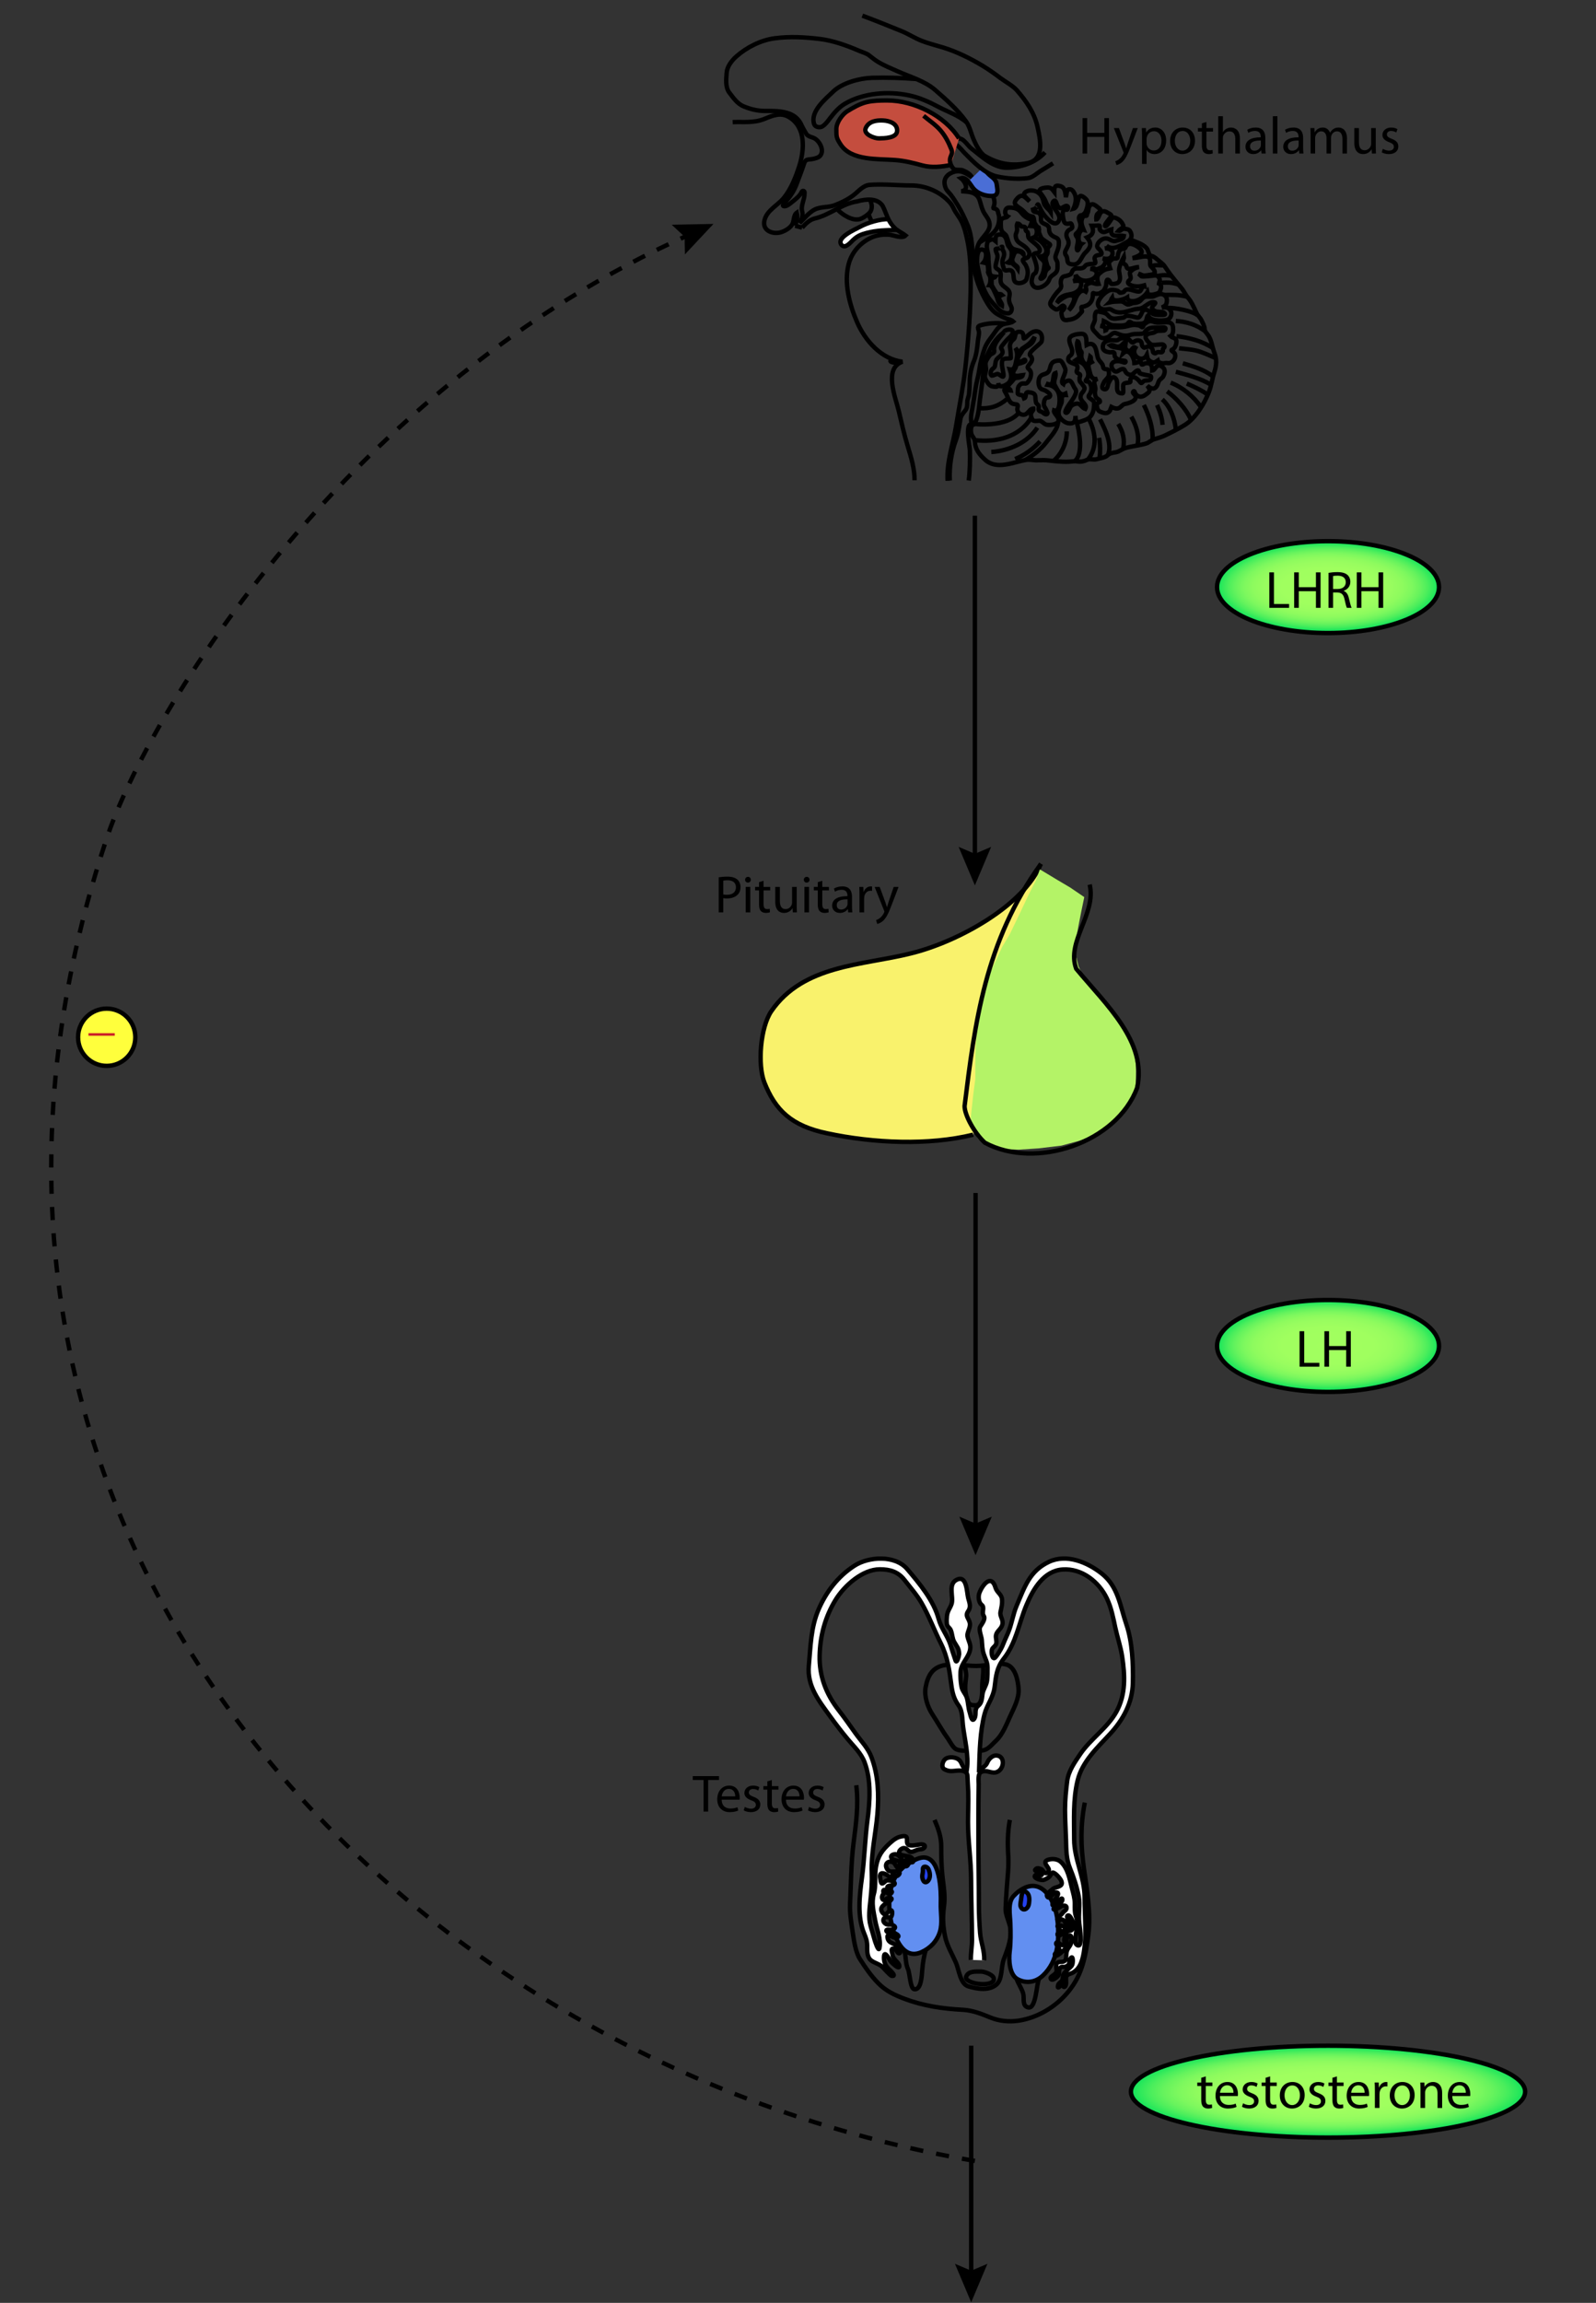 <?xml version="1.0" encoding="utf-8"?>
<!-- Generator: Adobe Illustrator 14.0.0, SVG Export Plug-In . SVG Version: 6.00 Build 43363)  -->
<!DOCTYPE svg PUBLIC "-//W3C//DTD SVG 1.1//EN" "http://www.w3.org/Graphics/SVG/1.1/DTD/svg11.dtd">
<svg version="1.1" id="Layer_1" xmlns="http://www.w3.org/2000/svg" xmlns:xlink="http://www.w3.org/1999/xlink" x="0px" y="0px"
	 width="364px" height="525px" viewBox="0 0 364 525" enable-background="new 0 0 364 525" xml:space="preserve">
<rect x="0" y="0" width="364" height="525" fill="#333333" stroke="none"/>
<line fill="none" stroke="#000000" x1="222.341" y1="195.88" x2="222.341" y2="117.571"/>
<polygon points="218.638,193.072 222.341,194.645 226.045,193.072 222.341,201.85 "/>
<line fill="none" stroke="#000000" x1="222.499" y1="348.571" x2="222.499" y2="271.974"/>
<polygon points="218.796,345.763 222.499,347.335 226.203,345.763 222.499,354.54 "/>
<g>
	<defs>
		<rect id="SVGID_1_" width="364" height="525"/>
	</defs>
	<clipPath id="SVGID_2_">
		<use xlink:href="#SVGID_1_"  overflow="visible"/>
	</clipPath>
	<path clip-path="url(#SVGID_2_)" fill="none" stroke="#000000" stroke-dasharray="3,3" d="M222.341,492.64
		C90.568,470.396-27.733,348.571,24.185,191.564c9.744-29.469,55.208-103.426,133.082-138.089"/>
	<polygon clip-path="url(#SVGID_2_)" points="156.207,58.001 156.138,53.978 153.194,51.234 162.721,51.048 	"/>
</g>
<line fill="none" stroke="#000000" x1="221.499" y1="518.905" x2="221.499" y2="466.374"/>
<polygon points="217.796,516.097 221.499,517.669 225.203,516.097 221.499,524.874 "/>
<g>
	<defs>
		<path id="SVGID_3_" d="M277.568,133.849c0,5.788,11.335,10.478,25.315,10.478c13.977,0,25.314-4.692,25.314-10.478
			c0-5.787-11.338-10.475-25.314-10.476C288.903,123.373,277.568,128.061,277.568,133.849"/>
	</defs>
	<clipPath id="SVGID_4_">
		<use xlink:href="#SVGID_3_"  overflow="visible"/>
	</clipPath>
	
		<radialGradient id="SVGID_5_" cx="9.765625e-04" cy="525.019" r="1" gradientTransform="matrix(25.789 0 0 -10.291 302.859 5536.777)" gradientUnits="userSpaceOnUse">
		<stop  offset="0" style="stop-color:#A2FF5F"/>
		<stop  offset="0.408" style="stop-color:#A0FF5F"/>
		<stop  offset="0.555" style="stop-color:#99FD5F"/>
		<stop  offset="0.66" style="stop-color:#8EFB5E"/>
		<stop  offset="0.745" style="stop-color:#7DF85E"/>
		<stop  offset="0.817" style="stop-color:#67F35D"/>
		<stop  offset="0.882" style="stop-color:#4BEE5C"/>
		<stop  offset="0.94" style="stop-color:#2BE85B"/>
		<stop  offset="0.992" style="stop-color:#07E05A"/>
		<stop  offset="1" style="stop-color:#00DF5A"/>
	</radialGradient>
	<rect x="277.568" y="123.373" clip-path="url(#SVGID_4_)" fill="url(#SVGID_5_)" width="50.63" height="20.954"/>
</g>
<g>
	<defs>
		<rect id="SVGID_6_" width="364" height="525"/>
	</defs>
	<clipPath id="SVGID_7_">
		<use xlink:href="#SVGID_6_"  overflow="visible"/>
	</clipPath>
	<path clip-path="url(#SVGID_7_)" fill="none" stroke="#000000" d="M328.198,133.849c0,5.786-11.338,10.478-25.314,10.478
		c-13.981,0-25.315-4.69-25.315-10.478s11.334-10.476,25.315-10.476C316.86,123.374,328.198,128.062,328.198,133.849z"/>
</g>
<g>
	<path d="M289.495,130.489h1.056v7.208h3.454v0.875h-4.51V130.489z"/>
	<path d="M296.215,130.489v3.382h3.91v-3.382h1.055v8.083h-1.055v-3.79h-3.91v3.79h-1.056v-8.083H296.215z"/>
	<path d="M302.995,130.597c0.528-0.096,1.296-0.168,2.003-0.168c1.115,0,1.848,0.216,2.339,0.66c0.396,0.36,0.636,0.912,0.636,1.547
		c0,1.055-0.672,1.763-1.511,2.051v0.036c0.611,0.216,0.983,0.792,1.175,1.631c0.264,1.127,0.456,1.907,0.624,2.219h-1.079
		c-0.133-0.24-0.312-0.923-0.528-1.931c-0.239-1.115-0.684-1.535-1.631-1.571h-0.983v3.502h-1.044V130.597z M304.039,134.279h1.067
		c1.115,0,1.823-0.612,1.823-1.535c0-1.043-0.756-1.5-1.859-1.5c-0.504,0-0.852,0.036-1.031,0.084V134.279z"/>
	<path d="M310.495,130.489v3.382h3.91v-3.382h1.055v8.083h-1.055v-3.79h-3.91v3.79h-1.056v-8.083H310.495z"/>
</g>
<g>
	<defs>
		<path id="SVGID_8_" d="M277.568,306.849c0,5.789,11.335,10.479,25.315,10.479c13.978,0,25.315-4.691,25.315-10.479
			c0-5.788-11.338-10.475-25.315-10.475C288.903,296.374,277.568,301.061,277.568,306.849"/>
	</defs>
	<clipPath id="SVGID_9_">
		<use xlink:href="#SVGID_8_"  overflow="visible"/>
	</clipPath>
	
		<radialGradient id="SVGID_10_" cx="9.765625e-04" cy="525.021" r="1" gradientTransform="matrix(25.789 0 0 -10.291 302.859 5709.777)" gradientUnits="userSpaceOnUse">
		<stop  offset="0" style="stop-color:#A2FF5F"/>
		<stop  offset="0.408" style="stop-color:#A0FF5F"/>
		<stop  offset="0.555" style="stop-color:#99FD5F"/>
		<stop  offset="0.66" style="stop-color:#8EFB5E"/>
		<stop  offset="0.745" style="stop-color:#7DF85E"/>
		<stop  offset="0.817" style="stop-color:#67F35D"/>
		<stop  offset="0.882" style="stop-color:#4BEE5C"/>
		<stop  offset="0.94" style="stop-color:#2BE85B"/>
		<stop  offset="0.992" style="stop-color:#07E05A"/>
		<stop  offset="1" style="stop-color:#00DF5A"/>
	</radialGradient>
	<rect x="277.568" y="296.374" clip-path="url(#SVGID_9_)" fill="url(#SVGID_10_)" width="50.631" height="20.953"/>
</g>
<g>
	<defs>
		<rect id="SVGID_11_" width="364" height="525"/>
	</defs>
	<clipPath id="SVGID_12_">
		<use xlink:href="#SVGID_11_"  overflow="visible"/>
	</clipPath>
	<path clip-path="url(#SVGID_12_)" fill="none" stroke="#000000" d="M328.199,306.849c0,5.787-11.338,10.479-25.315,10.479
		c-13.981,0-25.315-4.689-25.315-10.479c0-5.787,11.334-10.475,25.315-10.475C316.861,296.374,328.199,301.062,328.199,306.849z"/>
</g>
<g>
	<path d="M296.393,303.488h1.056v7.208h3.454v0.876h-4.51V303.488z"/>
	<path d="M303.112,303.488v3.383h3.91v-3.383h1.055v8.084h-1.055v-3.79h-3.91v3.79h-1.056v-8.084H303.112z"/>
</g>
<g>
	<defs>
		<path id="SVGID_13_" d="M257.928,476.848c0,5.79,20.128,10.479,44.956,10.479c24.822,0,44.956-4.691,44.956-10.479
			c0-5.787-20.134-10.474-44.956-10.474C278.056,466.374,257.928,471.061,257.928,476.848"/>
	</defs>
	<clipPath id="SVGID_14_">
		<use xlink:href="#SVGID_13_"  overflow="visible"/>
	</clipPath>
	
		<radialGradient id="SVGID_15_" cx="-0.006" cy="525.019" r="1" gradientTransform="matrix(45.796 0 0 -10.291 303.188 5879.777)" gradientUnits="userSpaceOnUse">
		<stop  offset="0" style="stop-color:#A2FF5F"/>
		<stop  offset="0.408" style="stop-color:#A0FF5F"/>
		<stop  offset="0.555" style="stop-color:#99FD5F"/>
		<stop  offset="0.66" style="stop-color:#8EFB5E"/>
		<stop  offset="0.745" style="stop-color:#7DF85E"/>
		<stop  offset="0.817" style="stop-color:#67F35D"/>
		<stop  offset="0.882" style="stop-color:#4BEE5C"/>
		<stop  offset="0.94" style="stop-color:#2BE85B"/>
		<stop  offset="0.992" style="stop-color:#07E05A"/>
		<stop  offset="1" style="stop-color:#00DF5A"/>
	</radialGradient>
	<rect x="257.928" y="466.374" clip-path="url(#SVGID_14_)" fill="url(#SVGID_15_)" width="89.912" height="20.953"/>
</g>
<g>
	<defs>
		<rect id="SVGID_16_" width="364" height="525"/>
	</defs>
	<clipPath id="SVGID_17_">
		<use xlink:href="#SVGID_16_"  overflow="visible"/>
	</clipPath>
	<path clip-path="url(#SVGID_17_)" fill="none" stroke="#000000" d="M347.84,476.849c0,5.787-20.134,10.479-44.956,10.479
		c-24.828,0-44.955-4.689-44.955-10.479c0-5.787,20.127-10.475,44.955-10.475C327.706,466.374,347.84,471.062,347.84,476.849z"/>
</g>
<g>
	<path d="M274.999,473.376v1.392h1.512v0.804h-1.512v3.13c0,0.72,0.204,1.128,0.792,1.128c0.288,0,0.456-0.024,0.611-0.072
		l0.048,0.804c-0.203,0.071-0.527,0.144-0.936,0.144c-0.491,0-0.887-0.168-1.139-0.443c-0.288-0.324-0.408-0.84-0.408-1.523v-3.166
		h-0.899v-0.804h0.899v-1.079L274.999,473.376z"/>
	<path d="M278.228,477.861c0.024,1.428,0.924,2.016,1.991,2.016c0.756,0,1.224-0.132,1.607-0.3l0.191,0.755
		c-0.372,0.168-1.02,0.372-1.942,0.372c-1.787,0-2.854-1.188-2.854-2.938s1.031-3.118,2.723-3.118c1.906,0,2.398,1.655,2.398,2.723
		c0,0.216-0.012,0.372-0.036,0.491H278.228z M281.322,477.106c0.012-0.66-0.276-1.703-1.463-1.703c-1.08,0-1.535,0.972-1.619,1.703
		H281.322z"/>
	<path d="M283.508,479.505c0.324,0.191,0.876,0.408,1.403,0.408c0.756,0,1.115-0.372,1.115-0.864c0-0.504-0.3-0.768-1.067-1.055
		c-1.056-0.384-1.547-0.948-1.547-1.644c0-0.936,0.768-1.703,2.003-1.703c0.588,0,1.104,0.156,1.415,0.36l-0.252,0.768
		c-0.228-0.145-0.647-0.349-1.188-0.349c-0.623,0-0.959,0.36-0.959,0.792c0,0.479,0.336,0.695,1.091,0.995
		c0.996,0.372,1.523,0.876,1.523,1.739c0,1.031-0.804,1.751-2.159,1.751c-0.635,0-1.223-0.168-1.631-0.407L283.508,479.505z"/>
	<path d="M289.675,473.376v1.392h1.512v0.804h-1.512v3.13c0,0.72,0.204,1.128,0.792,1.128c0.288,0,0.456-0.024,0.611-0.072
		l0.048,0.804c-0.203,0.071-0.527,0.144-0.936,0.144c-0.491,0-0.887-0.168-1.139-0.443c-0.288-0.324-0.408-0.84-0.408-1.523v-3.166
		h-0.899v-0.804h0.899v-1.079L289.675,473.376z"/>
	<path d="M297.557,477.622c0,2.146-1.499,3.082-2.891,3.082c-1.56,0-2.782-1.151-2.782-2.986c0-1.931,1.283-3.07,2.878-3.07
		C296.429,474.647,297.557,475.858,297.557,477.622z M292.963,477.682c0,1.271,0.72,2.231,1.751,2.231
		c1.008,0,1.763-0.948,1.763-2.255c0-0.983-0.491-2.219-1.738-2.219C293.503,475.439,292.963,476.591,292.963,477.682z"/>
	<path d="M298.747,479.505c0.324,0.191,0.876,0.408,1.403,0.408c0.756,0,1.115-0.372,1.115-0.864c0-0.504-0.3-0.768-1.067-1.055
		c-1.056-0.384-1.547-0.948-1.547-1.644c0-0.936,0.768-1.703,2.003-1.703c0.588,0,1.104,0.156,1.415,0.36l-0.252,0.768
		c-0.228-0.145-0.647-0.349-1.188-0.349c-0.623,0-0.959,0.36-0.959,0.792c0,0.479,0.336,0.695,1.091,0.995
		c0.996,0.372,1.523,0.876,1.523,1.739c0,1.031-0.804,1.751-2.158,1.751c-0.636,0-1.224-0.168-1.632-0.407L298.747,479.505z"/>
	<path d="M304.914,473.376v1.392h1.512v0.804h-1.512v3.13c0,0.72,0.204,1.128,0.792,1.128c0.288,0,0.456-0.024,0.611-0.072
		l0.048,0.804c-0.203,0.071-0.527,0.144-0.936,0.144c-0.491,0-0.887-0.168-1.139-0.443c-0.288-0.324-0.408-0.84-0.408-1.523v-3.166
		h-0.899v-0.804h0.899v-1.079L304.914,473.376z"/>
	<path d="M308.142,477.861c0.024,1.428,0.924,2.016,1.991,2.016c0.756,0,1.224-0.132,1.607-0.3l0.191,0.755
		c-0.372,0.168-1.02,0.372-1.942,0.372c-1.787,0-2.854-1.188-2.854-2.938s1.031-3.118,2.723-3.118c1.906,0,2.398,1.655,2.398,2.723
		c0,0.216-0.012,0.372-0.036,0.491H308.142z M311.236,477.106c0.012-0.66-0.276-1.703-1.463-1.703c-1.08,0-1.535,0.972-1.619,1.703
		H311.236z"/>
	<path d="M313.566,476.578c0-0.684-0.013-1.271-0.049-1.811h0.924l0.048,1.151h0.036c0.264-0.779,0.911-1.271,1.619-1.271
		c0.108,0,0.191,0.012,0.288,0.024v0.995c-0.108-0.024-0.216-0.024-0.36-0.024c-0.743,0-1.271,0.552-1.415,1.344
		c-0.023,0.144-0.036,0.324-0.036,0.491v3.095h-1.055V476.578z"/>
	<path d="M322.636,477.622c0,2.146-1.499,3.082-2.891,3.082c-1.56,0-2.782-1.151-2.782-2.986c0-1.931,1.283-3.07,2.878-3.07
		C321.508,474.647,322.636,475.858,322.636,477.622z M318.042,477.682c0,1.271,0.72,2.231,1.751,2.231
		c1.008,0,1.763-0.948,1.763-2.255c0-0.983-0.491-2.219-1.738-2.219C318.582,475.439,318.042,476.591,318.042,477.682z"/>
	<path d="M323.971,476.339c0-0.612-0.013-1.092-0.049-1.571h0.936l0.061,0.959h0.023c0.288-0.539,0.96-1.079,1.919-1.079
		c0.804,0,2.051,0.479,2.051,2.471v3.454h-1.055v-3.346c0-0.936-0.349-1.716-1.344-1.716c-0.684,0-1.224,0.492-1.415,1.08
		c-0.048,0.132-0.072,0.312-0.072,0.491v3.49h-1.055V476.339z"/>
	<path d="M331.218,477.861c0.024,1.428,0.924,2.016,1.991,2.016c0.756,0,1.224-0.132,1.607-0.3l0.191,0.755
		c-0.372,0.168-1.02,0.372-1.942,0.372c-1.787,0-2.854-1.188-2.854-2.938s1.031-3.118,2.723-3.118c1.906,0,2.398,1.655,2.398,2.723
		c0,0.216-0.012,0.372-0.036,0.491H331.218z M334.312,477.106c0.012-0.66-0.276-1.703-1.463-1.703c-1.08,0-1.535,0.972-1.619,1.703
		H334.312z"/>
</g>
<g>
	<defs>
		<rect id="SVGID_18_" width="364" height="525"/>
	</defs>
	<clipPath id="SVGID_19_">
		<use xlink:href="#SVGID_18_"  overflow="visible"/>
	</clipPath>
	<polyline clip-path="url(#SVGID_19_)" fill="#4A6ED6" points="220.845,41.411 221.161,41.816 221.413,42.134 221.626,42.469 
		221.835,42.809 222.055,43.063 222.341,43.341 222.744,43.664 223.196,43.951 223.676,44.191 223.992,44.342 224.396,44.45 
		224.882,44.586 225.4,44.639 225.836,44.676 226.233,44.676 226.651,44.621 226.962,44.51 227.206,44.347 227.391,44.049 
		227.462,43.644 227.49,43.167 227.429,42.758 227.358,42.375 227.341,41.974 227.198,41.562 227.017,41.211 226.771,40.858 
		226.445,40.561 226.13,40.307 225.806,40.05 225.476,39.71 225.267,39.392 224.833,39.142 224.562,38.914 224.176,38.702 
		223.86,38.456 	"/>
	<path clip-path="url(#SVGID_19_)" fill="none" stroke="#000000" d="M198.062,48.597c0.452,1.959,1.996,3.921,3.047,4.879"/>
	<path clip-path="url(#SVGID_19_)" fill="#FFFFFF" d="M202.659,49.973c-1.89-0.093-4.901,0.834-6.506,1.731
		c-0.973,0.54-5.675,2.524-4.186,4.171c0.812,0.898,2.041-0.647,2.603-1.167c0.989-0.918,1.772-1.253,3.101-1.606
		c2.316-0.607,4.389-0.615,6.773-0.691"/>
	<path clip-path="url(#SVGID_19_)" fill="none" stroke="#000000" d="M202.659,49.973c-1.89-0.093-4.901,0.834-6.506,1.731
		c-0.973,0.54-5.675,2.524-4.186,4.171c0.812,0.898,2.041-0.647,2.603-1.167c0.989-0.918,1.772-1.253,3.101-1.606
		c2.316-0.607,4.389-0.615,6.773-0.691"/>
	<path clip-path="url(#SVGID_19_)" fill="none" stroke="#000000" d="M181.36,51.482c0.328-0.949,0.594-1.989,0.359-2.991
		c-0.771,0.55-0.589,1.79-0.982,2.559c-0.447,0.877-1.54,1.512-2.432,1.836c-1.849,0.671-4.504-0.192-3.966-2.597
		c0.531-2.377,3.058-3.45,4.48-5.234c1.653-2.074,2.656-4.67,3.463-7.174c1.204-3.743,1.558-8.872-2.348-11.192
		c-1.932-1.147-3.769-0.311-5.668,0.448c-2.389,0.955-4.675,0.597-7.171,0.703"/>
	<path clip-path="url(#SVGID_19_)" fill="none" stroke="#000000" d="M209.03,18.016c-3.402-0.262-6.727-0.365-10.137-0.271
		c-2.825,0.076-6.784,1.138-8.846,3.112c-1.822,1.755-5.354,4.605-4.354,7.471c0.22,0.632,1.264,0.862,1.841,0.505
		c0.725-0.447,1.18-1.109,1.692-1.768c0.992-1.291,1.996-2.527,3.428-3.388c4.188-2.502,9.939-2.94,14.672-1.934
		c2.443,0.521,4.564,1.481,6.744,2.645c2.176,1.156,4.5,1.872,6.369,3.503"/>
	<path clip-path="url(#SVGID_19_)" fill="none" stroke="#000000" d="M238.333,34.737c-2.09,2.299-5.234,3.377-8.418,3.508
		c-3.344,0.127-5.979-2.555-8.414-4.415c-0.904-0.694-2.082-3.01-3.441-2.014c-0.738,0.537-0.357,0.923,0.262,1.371
		c0.648,0.465,1.163,1.18,1.724,1.743c1.929,1.959,4.566,4.733,7.454,5.328c2.241,0.458,4.652,0.636,6.938,0.351
		c1.033-0.131,1.958-1.03,2.785-1.57c0.979-0.62,1.98-1.189,2.938-1.805"/>
	<path clip-path="url(#SVGID_19_)" fill="#C44D3E" d="M218.724,31.551c-3.215-5.135-10.248-8.662-16.396-8.649
		c-1.512,0-3.174,0.025-4.641,0.375c-1.637,0.397-3.02,1.219-4.445,2.081c-1.1,0.667-2.492,2.559-2.492,4.012
		c0,1.811-0.016,2.05,0.957,3.552c2.424,3.75,8.516,3.26,12.426,3.563c2.199,0.167,4.121,0.65,6.226,1.228
		c2.105,0.568,4.427,0.321,6.538-0.108"/>
	<path clip-path="url(#SVGID_19_)" fill="none" stroke="#000000" d="M218.724,31.551c-3.215-5.135-10.248-8.662-16.396-8.649
		c-1.512,0-3.174,0.025-4.641,0.375c-1.637,0.397-3.02,1.219-4.445,2.081c-1.1,0.667-2.492,2.559-2.492,4.012
		c0,1.811-0.016,2.05,0.957,3.552c2.424,3.75,8.516,3.26,12.426,3.563c2.199,0.167,4.121,0.65,6.226,1.228
		c2.105,0.568,4.427,0.321,6.538-0.108"/>
	<path clip-path="url(#SVGID_19_)" fill="none" stroke="#000000" d="M198.448,45.571c0.365,0.896,0.577,1.712,0.109,2.608
		c-0.322,0.614-1.699,1.533-2.38,1.752c-1.717,0.521-3.909-0.897-5.042-2.024"/>
	<path clip-path="url(#SVGID_19_)" fill="#FFFFFF" d="M201.385,27.463c-1.576-0.071-3.295,0.203-3.955,1.779
		c-0.587,1.403,2.085,2.341,3.079,2.309c1.128-0.035,3.985-0.041,4.091-1.672C204.722,28.197,202.91,27.531,201.385,27.463"/>
	<path clip-path="url(#SVGID_19_)" fill="none" stroke="#000000" d="M201.385,27.463c-1.576-0.071-3.295,0.203-3.955,1.779
		c-0.587,1.403,2.085,2.341,3.079,2.309c1.128-0.035,3.985-0.041,4.091-1.672C204.722,28.197,202.91,27.531,201.385,27.463z"/>
	<path clip-path="url(#SVGID_19_)" fill="none" stroke="#000000" d="M226.43,44.665c0.263,0.429,0.396,1.096,0.386,1.596
		c-0.012,0.312-0.07,0.562-0.18,0.843c-0.152,0.397-0.119,0.387,0.18,0.429c0.33,0.051,0.646,0.345,0.717,0.532
		c0.131,0.322,0.068,0.406,0.196,0.739c0.181,0.438,0.167,1.128,0.113,1.606c-0.313,2.67-2.457,3.578-4.575,4.923"/>
	<path clip-path="url(#SVGID_19_)" fill="none" stroke="#000000" d="M268.169,84.76c2.521,0.688,5.775,1.534,7.984,2.94"/>
	<path clip-path="url(#SVGID_19_)" fill="none" stroke="#000000" d="M268.909,79.4c1.303,0.167,2.762,0.23,4.045,0.564
		c1.285,0.323,3.146,1.168,4.352,1.689"/>
	<path clip-path="url(#SVGID_19_)" fill="none" stroke="#000000" d="M276.677,79.389c-2.438-1.617-5.438-2.428-8.359-2.742"/>
	<path clip-path="url(#SVGID_19_)" fill="none" stroke="#000000" d="M274.903,75.562c-1.863-1.48-4.354-2.271-6.734-2.377"/>
	<path clip-path="url(#SVGID_19_)" fill="none" stroke="#000000" d="M266.394,70.203c1.424-0.082,5.691,0.688,6.799,1.721"/>
	<path clip-path="url(#SVGID_19_)" fill="none" stroke="#000000" d="M265.587,67.242c1.668,0,3.361-0.105,5.211,0.438"/>
	<path clip-path="url(#SVGID_19_)" fill="none" stroke="#000000" d="M268.831,64.906c-1.385-0.49-2.447-0.564-3.908-0.417"/>
	<path clip-path="url(#SVGID_19_)" fill="none" stroke="#000000" d="M265.558,60.526c-0.916,0-2.242-0.262-3.037,0.25"/>
	<path clip-path="url(#SVGID_19_)" fill="none" stroke="#000000" d="M267.187,62.903c-0.934-0.219-2.391-0.271-3.295,0.104"/>
	<path clip-path="url(#SVGID_19_)" fill="none" stroke="#000000" d="M276.636,85.804c-2.068-1.565-4.432-2.275-6.871-2.983"/>
	<path clip-path="url(#SVGID_19_)" fill="none" stroke="#000000" d="M196.675,3.572c3.018,1.121,5.968,2.315,8.943,3.524
		c1.574,0.643,3.006,1.596,4.576,2.207c1.544,0.609,3.253,1.026,4.852,1.511c3.06,0.925,6.225,2.487,8.946,4.114
		c1.448,0.875,2.812,1.83,4.149,2.847c1.169,0.88,2.824,1.737,3.772,2.808c2.144,2.435,4.023,5.176,4.72,8.361
		c0.599,2.758,1.699,7.395-2.22,8.229c-3.536,0.75-6.615,0.238-9.731-1.575c-1.172-0.682-2.09-2.577-2.606-3.753
		c-0.593-1.359-0.883-2.959-1.763-4.184c-1.893-2.633-4.572-5.016-7.045-7.158c-2.421-2.086-5.768-2.993-8.685-4.306
		c-1.522-0.689-3.019-1.275-4.434-2.149c-0.687-0.422-1.305-0.949-1.94-1.439c-0.605-0.468-1.504-0.699-2.209-1
		c-2.83-1.216-5.975-2.368-9.072-2.734c-3.436-0.406-6.76-0.595-10.203-0.15c-3.19,0.406-6.443,2.074-8.783,4.139
		c-1.066,0.944-2.111,2.295-2.215,3.724c-0.103,1.423-0.332,3.316,0.623,4.547c0.928,1.198,1.827,2.55,3.301,3.137
		c1.561,0.626,3.087,1.018,4.804,1.018c3.34,0,6.953-0.048,8.395,3.33c0.284,0.651,0.689,1.274,1.039,1.895
		c0.354,0.64,1.415,0.734,1.979,1.088c1.129,0.703,2.206,2.748,1.168,3.932c-0.395,0.449-1.414,0.688-1.982,0.755
		c-1.017,0.111-1.354,0.049-1.675,1.023c-0.507,1.555-1.114,3.092-1.688,4.626c-0.549,1.475-1.342,2.73-2.422,3.905
		c-0.312,0.334-1.283,1.24-0.209,1.168c0.581-0.055,1.586-0.97,2.021-1.315c0.649-0.521,1.421-1.187,1.754-1.945
		c0.168-0.375,0.658-0.283,0.658,0.126c0,0.433-0.033,0.886-0.136,1.318c-0.202,0.855-0.681,2.087-0.419,2.941
		c0.284,0.96-0.124,1.856-0.555,2.69c0.999-0.959,2.146-2.408,3.399-3.044c1.453-0.731,3.146-0.438,4.635-1.022
		c1.502-0.563,2.967-1.294,4.234-2.258c1.121-0.844,2.165-2.238,3.688-2.358c3.149-0.238,6.346,0.132,9.511,0.132
		c3.365,0,6.821,1.542,8.927,4.067c0.49,0.584,0.72,1.292,1.121,1.939c0.439,0.709,0.945,1.336,1.332,2.086
		c0.759,1.449,1.09,3.025,1.426,4.608c0.625,2.942,0.729,6.112,0.729,9.114c0,6.601-0.493,13.067-1.206,19.628
		c-0.479,4.451-1.398,8.863-2.112,13.285c-0.68,4.192-2.207,8.299-1.946,12.597"/>
	<path clip-path="url(#SVGID_19_)" fill="none" stroke="#000000" d="M208.587,109.496c0.01-2.662-0.809-5.286-1.571-7.807
		c-0.806-2.664-1.427-5.381-2.06-8.091c-0.674-2.893-3.518-9.631,0.859-11.13c-0.727-0.09-1.688-0.331-2.422-0.193
		c-0.211,0.04-0.425-0.038-0.248,0.143c0.44,0.451,2.154,0.169,2.67,0.05c-4.804-0.589-8.491-4.785-10.334-9.011
		c-1.734-3.978-3.087-9.04-1.904-13.342c0.706-2.571,2.552-4.698,4.946-5.852c1.349-0.651,2.798-0.86,4.284-0.75
		c0.941,0.069,2.949,0.983,3.729,0.182c-0.84-0.661-1.875-1.046-2.609-1.845c-1.456-1.465-1.735-3.141-2.57-4.816
		c-1.113-1.955-3.896-1.675-5.846-1.117c-3.619,0.558-6.125,3.072-9.744,3.91c-1.113,0.279-1.95,1.116-2.833,2.071"/>
	<path clip-path="url(#SVGID_19_)" fill="none" stroke="#000000" d="M221.555,96.702c-1.503-0.051-0.378,5.025-0.354,6.017
		c0.044,2.295,0.024,4.547-0.257,6.832"/>
	<path clip-path="url(#SVGID_19_)" fill="none" stroke="#000000" d="M210.636,26.4c1.296,1.094,2.688,1.986,3.812,3.264
		c1.132,1.292,1.902,2.799,2.525,4.374c0.357,0.902-0.007,1.132-0.239,1.919c-0.257,0.839,0.146,1.951,0.745,2.519
		c0.418,0.412,1.584,0.125,2.147,0.376c0.887,0.395,1.519,0.713,2.034,1.517c-1.3-0.834-2.535-1.742-4.23-1.142
		c-1.737,0.611-2.449,1.891-1.757,3.618c0.255,0.657,0.804,1.058,1.222,1.616c0.568,0.767,1.061,1.548,1.557,2.353
		c0.811,1.323,1.487,2.785,2.106,4.202c1.295,2.981,1.109,5.892,1.435,9.05c0.328,3.182,1.548,6.331,3.221,9.095
		c0.567,0.937,1.312,1.928,2.308,2.49c0.627,0.345,1.226,0.668,1.899,0.929c0.564,0.23,1.206,0.271,1.66,0.711
		c-0.457,0.353-1.602,0.417-2.189,0.604c-0.625,0.198-1.363,0.918-1.712,1.458c-0.851,1.295-2.056,2.558-2.575,3.996
		c-0.58,1.626-1.01,3.201-1.251,4.91c-0.206,1.451-0.663,2.881-0.87,4.307c-0.229,1.637-0.494,3.266-0.787,4.891
		c-0.126,0.69-0.277,1.397-0.236,2.085c0.041,0.711,0.175,2.025,0.864,0.898c0.679-1.105,0.916-3.003,1.043-4.255
		c0.161-1.625,0.437-3.233,0.628-4.859c0.252-2.106,0.234-4.13,1.072-6.132c0.895-2.147,1.971-4.046,3.905-5.463
		c-0.803,1.073-2.114,2.315-2.257,3.69c-0.033,0.271,0.064,0.544,0.017,0.813c-0.042,0.24-0.586,0.418-0.808,0.605
		c-0.373,0.314-0.988,1.272-1.107,1.732c-0.159,0.615,0.141,1.271,0.055,1.857c-0.119,0.875-0.5,1.313-0.022,2.158
		c0.313,0.554,0.783,1.408,1.464,1.511c0.741,0.126,1.582,0.25,1.39-0.751c0.019,1.462,2.051,0.366,2.485-0.229
		c0.689-0.96,0.438-1.887,0.119-2.898c1.209,0.259,1.246-1.191,1.473-2.045c0.262-1.041,0.308-1.899-0.199-2.836
		c0.333,0.409,0.538,0.937,1.157,0.687c0.151-0.06,0.175-0.417,0.34-0.52c0.259-0.167,0.531-0.334,0.782-0.513
		c0.967-0.635,1.513-1.239,2.098-2.197c-0.172,0.812-0.369,1.251-1.065,1.792c-0.399,0.334-1.435,0.762-1.673,1.211
		c-0.396,0.751-0.904,1.208-1.164,2.086c-0.283,0.946,0.531,0.573,1.076,0.426c0.13-0.032,0.684-0.606,0.715-0.052
		c0.014,0.199-0.673,0.396-0.802,0.46c-0.316,0.167-0.721,0.112-1.026,0.334c-0.366,0.27-0.238,0.477-0.438,0.854
		c-0.207,0.374-0.954,1.335-0.207,1.648c0.732,0.312,1.213,0,1.919-0.062c-0.119,0.456-0.716,0.583-1.187,0.623
		c-0.783,0.083-0.723,0.126-1.195,0.711c-0.32,0.396-0.723,0.708-0.98,1.148c-0.303,0.53,0.506,0.667,0.593,1.084
		c-0.961-0.022-2.044-0.897-1.109,0.625c0.517,0.854,0.704,2.315,1.909,2.439c0.86,0.084,0.916,0.127,0.719,0.94
		c-0.113,0.501,0.197,1.126,0.752,1.355c1.62,0.647,1.771-1.252,2.883-1.272c0.086,0.449-0.4,0.626-0.523,1.145
		c-0.12,0.526,0.109,1.024,0.36,1.462c0.196,0.346,1.164,0.187,1.513,0.167c0.403-0.043,1.023,0.616,1.393,0.814
		c0.619,0.312,2.676,0.112,2.959-0.667c0.35-0.941-1.176-1.784-0.988-2.503c1.414,0.5,1.315-2.565,1.205-3.265
		c-0.217-1.438-1.205-2.408-2.654-2.574c0.023-0.044,0.043-0.106,0.065-0.158c1.7,0.574,0.839-2.293,1.718-2.555
		c0.22,0.989-0.672,1.961-0.086,2.931c0.522,0.866,1.045,2.45,2.35,1.802c0.023,0.105,0.044,0.21,0.066,0.315
		c-1.336-0.022-0.709,1.169-0.979,1.825c-0.369,0.929-0.847,1.783-0.567,2.804c0.221,0.751,1.297,1.668,2.111,1.804
		c1.385,0.219,1.646-0.457,1.646-1.656c0.086,0.957,0.055,1.688,1.281,1.25c1.053-0.377,1.905-0.584,2.449-1.565
		c0.48-0.834,0.533-1.708,0.533-2.649c0-0.854-1.732-1.053-1.131-1.813c0.521-0.667,0.664-1.648,0.293-2.441
		c-0.172-0.376-0.271-0.636-0.719-0.636c-0.738,0-0.088-0.51,0.066-0.845c0.413-0.98,0.021-1.814-0.524-2.648
		c-0.609-0.939-1.305-0.898-2.142-1.398c0.359-0.261,0.674-0.271,0.77-0.731c0.067-0.291-0.236-0.918-0.303-1.188
		c-0.195-0.647-0.327-1.751-0.086-2.376c0.389,0.104,0.403,1.478,0.564,1.919c0.089,0.207,0.393,0.488,0.373,0.686
		c-0.048,0.347-0.09,0.708-0.048,1.064c0.057,0.459,0.567,1.587,1.169,1.587c0.586,0,0.746-1.419,0.834-1.795
		c0.393,0.302-0.239,1.544,0.761,1.053c-0.4,0.313-0.936,0.334-1.11,0.794c-0.14,0.364,0.058,0.927,0.144,1.302
		c0.251,1.043,0.448,2.233,1.86,1.94c-1.436,0.666-0.262,1.576-0.52,2.629c-0.131,0.541-0.079,1.125,0.215,1.625
		c0.283,0.448,0.957,0.48,0.861,1.001c-0.033,0.147-0.795,0.211-0.707,0.878c0.062,0.529,0.188,1.168,0.803,1.394
		c0.461,0.159,1.111,0.461,1.611,0.231c0.717-0.344,0.609-0.667,0.893-1.335c0.457,0.23,1.09,0.48,1.611,0.313
		c0.555-0.166,0.891-0.865,1.48-0.98c0.926-0.167,2.914-0.772,2.371-1.909c-0.064-0.156-0.525-0.574-0.525-0.656
		c-0.02-0.271,0.275-0.562,0.395-0.189c0.172,0.627,0.688,1.085,1.373,1.085c0.607,0,1.119-0.437,1.584-0.791
		c0.742-0.575,0.413-1.024-0.084-1.7c0.697,0.552,1.521,1.073,2.152,0.093c0.285-0.417,0.295-0.918,0.609-1.335
		c0.238-0.333,0.654-0.479,0.852-0.855c0.445-0.791,0.607-1.731-0.312-2.293c-1.32-0.793-1.361,0.844-2.189,0.937
		c0-1.187-0.262-1.878-1.614-1.648c-0.25,0.044-0.343,0.271-0.628,0.271c-0.436,0-0.01-0.394-0.369-0.541
		c-0.439-0.188-1.003,0.188-1.438,0.207c-0.021-1.001-1.113-3.544-2.549-2.273c0.565-1.656-2.045-0.886-2.99-1.751
		c0.64-0.302,1.229,0.386,1.939,0.271c0.803-0.145,0.99-0.896,1.664-1.125c-0.048,0.666-0.471,1.616,0.389,2.022
		c1.045,0.499,1.025-1.148,1.764-0.648c-1.109,1.815,1.611,3.619,2.611,1.649c0.152,0.802,0.174,1.085,0.936,1.522
		c0.664,0.365,1,0.126,1.557-0.251c0.117,0.46,0.78,0.616,1.221,0.647c0.074,0,0.51-0.092,0.662-0.102
		c0.238-0.021,0.477,0.082,0.715,0.039c0.949-0.103,1.691-1.292,1.277-2.188c-0.143-0.302-1.035-0.668-0.664-0.855
		c0.541-0.25,0.727-0.521,0.903-1.053c0.108-0.325,0.237-0.929,0.041-1.232c-0.358-0.572-0.794-0.365-1.22-0.822
		c0.654-0.397,0.625-1.502,0.525-2.149c-0.164-1.001-0.969-1.054-1.904-1.001c-0.883,0.031-1.725,0.187-2.535-0.126
		c-0.947-0.374-1.414,0.063-2.157,0.615c-0.161,0.115-0.14,0.887-0.599,0.532c-0.453-0.334-0.727-0.345-1.314-0.406
		c-0.914-0.094-1.664,0.259-2.535,0.406c-0.852,0.148-1.818,0.104-2.664,0.115c-0.414,0.012-0.818-0.135-1.189,0.074
		c-0.325,0.187-0.148,0.562-0.48,0.665c-0.062-1.01-0.324-0.77-1.148-1.062c0.695,0,0.705-0.583,0.758-1.106
		c0.85,0.345,1.311,1.001,2.375,1.001c0.912,0,2.699,0.293,3.23-0.592c0.295-0.493,0.543-0.032,0.99,0.114
		c0.5,0.167,1.086,0.105,1.611,0.105c0.523,0,1.195-0.128,1.434-0.68c0.154-0.374,0.164-0.97,0.457-1.228
		c0.479,1.334,3.072,1.302,4.258,1.031c0.77-0.168,1.227-1.126,1.002-1.837c-0.32-0.978-1.199-1.125-2.103-1.001
		c0.823-0.374,1.065-0.625,1.134-1.523c0.053-0.667-0.311-1.291-1.006-1.489c-0.648-0.188-1.346,0.198-1.955,0.448
		c-0.711,0.271-1.566-0.114-2.221,0.228c-0.619,0.326-0.719,0.918-1.457,1.148c-0.412,0.145-0.674,0.126-1.092,0.187
		c-0.148,0.023-1.018,0.376-1.053,0.356c-0.752-0.106-0.967-0.782-1.881-0.73c-0.764,0.031-1.645,0.04-2.387,0.207
		c0.318-0.311,0.309-0.708,0.559-1.062c0.233,1.209,2.785,0.354,3.439-0.054c0.062,0.971,1.408,0.971,2.164,0.699
		c0.88-0.291,1.923-1.085,2.426-1.868c0.197,1.026,2.043,0.378,2.635,0.096c0.193-0.096,0.52-0.98,0.52-1.21
		c0-0.605-0.336-0.875-0.881-1.062c0.74,0.04,0.664-0.712,0.381-1.17c-0.398-0.647-0.936-0.519-1.613-0.416
		c-0.584,0.083-1.191,0.104-1.783,0.146c-0.871,0.061-0.629-0.167-1.261-0.627c0.503,0.104,0.808,0.417,1.308,0.417
		c0.496,0,0.957-0.135,1.455-0.187c1.533-0.186,0.928-1.064,0.1-1.855c-0.609-0.584,0.426-2.181-1.145-2.307
		c-0.91-0.072-2.043,0.388-3.045,0.365c1.154-0.373,3.023-1.084,1.447-2.335c-0.793-0.625-2.5-1.585-3.057-0.156
		c-0.262,0.636-0.94,0.219-1.297,0.668c-0.443,0.543-0.443,1.096-0.553,1.721c-0.049,0.26-0.566,0.178-0.828,0.209
		c-0.304,0.02-0.588,0.354-0.826,0.529c-0.535,0.396-0.185,1.222-0.033,1.7c-1.145,0.21-1.621,0.44-2.492,1.231
		c-0.654,0.585-0.414,1.649-0.174,2.336c-0.848,0.127-1.362-0.564-2.284-0.082c-1.196,0.615-0.185,1.064-0.587,1.834
		c-1.092-0.729-1.938,0.636-2.275,1.439c-0.433,1.033-0.707,1.993-1.602,2.752c0.395-0.666,1.873-2.73,0.885-3.23
		c-1.111-0.563-2.928,0.938-3.602,1.585c0.401-0.834,0.684-1.21,1.543-1.585c0.85-0.377,1.752-0.305,2.566-0.71
		c0.852-0.428,1.263-0.918,1.418-1.835c0.172-1.189-1.023-0.875-1.816-0.804c0.728-0.281,0.555-0.814,0.555-1.429
		c0.695,1.274,2.217,1.647,3.6,1.055c1.611-0.69,1.678-2.275-0.273-2.441c0.568,0.094,0.568-0.323,1.08,0
		c0.389,0.26,1.01-0.136,1.371-0.282c0.814-0.344,1.574-1.793,0.371-2.106c0.803,0.157,1.771,0.271,2.164-0.688
		c0.457-1.179-0.676-1.596-1.611-1.596c0.348-0.115,0.611-0.303,0.336-0.585c1.557,1.242,3.34-0.175,4.82-0.957
		c1-0.533,1.119-1.566,0.502-2.452c-0.252-0.377-0.969-0.468-1.391-0.468c-0.482,0-0.656,0.563-1.221,0.477
		c0.303-0.386,1.35-0.78,1.107-1.28c-0.334-0.71-0.758-1.212-1.498-1.564c-0.812-0.377-0.992-0.21-1.438,0.519
		c-0.107,0.189-1.014,1.566-1.219,1.212c-0.197-0.325,0.888-1.481,1.053-1.752c0.207-0.325,0.533-0.273,0.342-0.752
		c-0.086-0.166-0.635-0.416-0.816-0.531c-0.514-0.345-1.131-0.513-1.578,0.009c-0.328,0.388-0.578,1.545-0.991,1.545
		c-0.034-0.354-0.011-1.002,0.237-1.253c0.264-0.248,1.012-0.802,0.557-1.167c-0.818-0.627-1.828-1.784-2.459-0.397
		c-0.197,0.461-0.11,1.022-0.393,1.439c-0.109,0.166-0.029,0.513-0.215,0.544c-0.243,0.019-0.655,0.019-0.775,0.229
		c-0.598,1.063-0.271,1.927,0.166,2.98c-1.219-0.29-1.645,2.944-0.505,3.194c-0.271,0.227-0.89,2.23-1.043,1.168
		c-0.097-0.814,0.446-1.545,0.153-2.443c-0.068-0.249-0.59-0.81-0.393-1c0.306-0.292,0.686-0.645,0.83-1.022
		c0.193-0.521,0.278-0.874,0.174-1.438c-0.068-0.437-0.459-1.002-0.223-1.482c0.284-0.541,0.395-0.135,0.831-0.437
		c0.53-0.376,0.626-0.626,0.839-1.251c0.227-0.711,0.51-1.691-0.123-2.306c-2.48-2.378-1.282,1.784-2.875,2.19
		c0.473-1.073,0.809-2.388,0.224-3.499c-0.31-0.601-0.698-1.121-1.419-0.89c-0.324,0.099-0.435,1.392-0.521,1.731
		c-0.151-0.882-0.151-2.133-1.195-2.466c-1.264-0.402-1.48,0.139-1.457,1.303c-0.536-0.704-0.766-1.081-1.722-1.005
		c-0.762,0.051-2.179,0.27-1.437,1.244c0.501,0.663,1.001,1.319,1.262,2.092c0.261,0.729,1.113,1.554,1.113,2.293
		c-0.436-0.687-1.48-1.335-1.611-2.126c-0.186-1.024-0.502-1.882-1.459-2.467c-0.719-0.438-1.873-0.532-2.611-0.079
		c-1.09,0.664,0.238,1.407,0.807,2.169c-1.004-0.875-1.612-1.887-2.748-0.708c-1.143,1.189-0.479,1.585,0.732,2.408
		c1.066,0.732,1.263,1.618,2.731,1.795c0.384,0.052,0.305,1.177,0.479,1.471c0.284,0.5,0.652,1.104,1.305,1.144
		c-0.771,0.358-0.095,1.669,0.198,2.213c0.237,0.438,2.021,1.398,2.021,1.564c0,0.311-0.564,0.585-0.564,0.979
		c0,0.409,0.09,0.94-0.174,1.294c-0.617,0.823-0.044,1.794,0.119,2.649c0.032,0.124,0.293,0.271,0.285,0.375
		c-0.046,0.261-0.316,0.179-0.393,0.325c-0.23,0.446-0.326,0.405-0.445,0.946c-0.098,0.523,0,0.556-0.395,0.917
		c-0.444,0.418-0.912,0.45-0.477-0.227c0.499-0.75,0.618-1.66,0.737-2.525c0.174-1.125-0.651-1.272-1.132-1.979
		c0.611-0.147,0.83-0.043,1.275-0.524c0.359-0.373,0.369-1.084,0.141-1.542c-0.564-1.084-1.512-1.94-2.697-2.336
		c0.608-0.25,0.74-1.044,0.654-1.605c-0.143-0.93-0.578-0.941-1.48-1.001c0.13-0.303,0.435-0.814,0.358-1.128
		c-0.12-0.521-0.478-0.374-0.913-0.624c-0.828-0.481-1.081-0.752-1.667-1.482c-0.65-0.814-1.624-0.961-2.604-0.961
		c-1.051,0-1.178,1.608-0.326,2.025c-0.315,0.335-0.844,0.208-1.251,0.521c-0.378,0.27-0.312,0.982-0.307,1.376
		c0.01,0.491,0,1.064,0.283,1.493c0.294,0.469,0.81,0.615,1.022,1.136c0.332,0.835,0.601,2.428,1.552,2.877
		c0.712,0.355,2.317,0.313,2.351,1.294c-0.427-0.46-0.642-0.667-1.297-0.731c-0.716-0.062-0.857,0.565-1.076,1.085
		c-0.266,0.647-0.336,1.053,0.045,1.628c0.303,0.457,1.087,0.614,0.999,1.261c-0.276-0.428-0.684-0.72-1.048-1.063
		c-0.441-0.428-0.758-0.198-1.218-0.365c0.842-0.563,0.886-1.313,0.886-2.231c0-0.951-0.834-1.241-1.002-2.106
		c-0.145-0.752-0.404-1.963-1.432-2.046c-1.222-0.104-1.277,0.489-1.277,1.491c-0.497-0.407-0.555-0.501-1.176-0.259
		c-0.593,0.249-0.658,0.397-0.762,0.981c-0.189,1.084,0.326,1.866,0.326,2.939c0,0.898,0.115,1.772,0.18,2.669
		c0.088,1.232,0.152,1.69,1.432,1.793c-0.283,0.357-0.892,0.116-0.892,0.606c0,0.417-0.062,1.126,0.128,1.503
		c0.261,0.5,0.561,0.978,0.884,1.437c0.554,0.805,0.877,0.125,1.375,0.606c-1.62,0.626,0.137,1.604,0,2.482
		c-1.026-0.584-0.892-1.461-1.337-2.356c-0.273-0.564-0.898-2.336-1.547-2.359c0.322-0.584,0.441-2.774-0.609-2.555
		c0.545-0.313,0.277-1.125,0.277-1.647c0-0.72-0.32-0.803-0.994-0.948c0.61-0.698,1.016-2.796-0.331-2.962
		c-1.312-0.167-1.132,2.399-1.165,3.066c-0.24-1.668-0.289-3.463,0.684-4.922c1.036-1.586,2.818-2.733,1.977-4.798
		c-0.301-0.729-0.886-1.335-1.225-2.044c-0.389-0.834-0.545-1.627-0.826-2.502c-0.654-1.971-2.365-1.977-4.212-2.097
		c1.96-0.234,0.827-2.288-0.059-2.967c1.312-0.396,2.218,1.643,2.898,2.405c0.859,0.959,2.334,1.554,3.639,1.627
		c0.658,0.043,1.384,0.043,1.661-0.569c0.25-0.527,0.016-1.449-0.045-2.012c-0.161-1.451-1.424-1.742-2.225-2.779"/>
	<path clip-path="url(#SVGID_19_)" fill="none" stroke="#000000" d="M216.619,109.55c-0.159-3.016,0.337-6.394,1.399-9.229
		c0.576-1.565,0.752-3.193,1.027-4.82c0.113-0.686,0.619-1.334,1.061-1.855c0.516-0.638,0.5-1.211,0.5-1.981
		c0-0.689,0.348-1.233,0.408-1.908c0.082-0.928,0.146-1.847,0.146-2.785c0-1.492,0.388-3.317,0.975-4.694
		c0.537-1.272,0.763-3.108,0.882-4.482c0.042-0.606,0.392-1.785,0.217-2.336c-0.341-1.064-0.249-1.149,0.919-1.441
		c1.6-0.386,3.358-0.438,4.99-0.25"/>
	<path clip-path="url(#SVGID_19_)" fill="none" stroke="#000000" d="M221.716,96.804c-0.28,0.616-0.336,1.252-0.223,1.908
		c0.142,0.795,0.784,1.108,0.838,1.95c0.113,1.826,1.022,2.952,2.376,4.183c2.603,2.355,6.417,0.509,9.313,0
		c0.678-0.115,1.525,0.063,2.212,0.084c0.794,0.02,1.62-0.063,2.403,0c1.666,0.165,3.353,0.396,5.006,0.333
		c0.826-0.021,1.308-0.208,2.111-0.061c0.762,0.124,1.521-0.034,2.197-0.376c0.598-0.313,1.427,0.061,2.111-0.127
		c0.664-0.186,1.979-0.372,2.459-0.832c0.634-0.605,1.154-0.605,2.025-0.772c0.76-0.147,1.412-0.752,2.164-0.961
		c1.535-0.438,3.146-0.561,4.666-1.022c0.697-0.218,1.242-0.803,1.873-0.98c0.785-0.251,1.6-0.449,2.338-0.804
		c1.58-0.759,3.123-1.521,4.605-2.427c2.523-1.566,4.479-4.882,5.514-7.488c0.559-1.398,0.752-3.046,1.23-4.494
		c0.521-1.639,0.631-2.931,0.014-4.547c-0.461-1.189-0.623-2.775-1.322-3.817c-0.301-0.47-0.889-1.011-0.889-1.565
		c0-0.637-0.459-1.408-0.727-1.993c-0.299-0.624-0.863-1.041-1.133-1.679c-0.297-0.667-0.623-1.312-0.947-1.97
		c-0.307-0.593-0.696-1.145-1.135-1.668c-0.478-0.563-0.748-1.253-1.215-1.836c-0.883-1.085-1.775-2.126-2.639-3.252
		c-0.455-0.627-0.889-1.242-1.311-1.878c-0.416-0.604-1.092-1.022-1.647-1.522c-0.521-0.458-0.956-0.803-1.675-0.917
		c-0.176-0.023-0.541-1.419-0.76-1.659c-0.979-1.093-2.535-1.46-3.832-2.012"/>
	<path clip-path="url(#SVGID_19_)" fill="none" stroke="#000000" d="M223.312,93.062c2.479,0.187,4.465-0.469,6.316-2.064"/>
	<path clip-path="url(#SVGID_19_)" fill="none" stroke="#000000" d="M222.157,96.65c2.961,0.333,8.198,0.06,10.168-2.547"/>
	<path clip-path="url(#SVGID_19_)" fill="none" stroke="#000000" d="M222.341,100.341c4.938,0.595,10.223-0.731,12.857-5.132"/>
	<path clip-path="url(#SVGID_19_)" fill="none" stroke="#000000" d="M226.081,103.051c4.092-0.291,8.271-2.126,10.5-5.558"/>
	<path clip-path="url(#SVGID_19_)" fill="none" stroke="#000000" d="M231.521,104.656c2.326-0.999,3.981-2.209,5.701-4.024"/>
	<path clip-path="url(#SVGID_19_)" fill="none" stroke="#000000" d="M233.797,104.875c1.705-0.958,3.532-2.366,4.71-3.898
		c1.066-1.419,2.827-3.107,2.827-4.975"/>
	<path clip-path="url(#SVGID_19_)" fill="none" stroke="#000000" d="M240.257,105.094c1.969-1.667,3.059-4.253,3.059-6.755"/>
	<path clip-path="url(#SVGID_19_)" fill="none" stroke="#000000" d="M245.536,96.107c0.604,2.188,1.621,7.256-0.404,9.021"/>
	<path clip-path="url(#SVGID_19_)" fill="none" stroke="#000000" d="M248.124,104.773c2.285-2.868,1.723-6.435,0.11-9.459"/>
	<path clip-path="url(#SVGID_19_)" fill="none" stroke="#000000" d="M250.78,104.491c0.182-1.564,0.172-3.118-0.111-4.671"/>
	<path clip-path="url(#SVGID_19_)" fill="none" stroke="#000000" d="M250.89,95.584c1.062,2.106,2.883,5.714,1.781,8.157"/>
	<path clip-path="url(#SVGID_19_)" fill="none" stroke="#000000" d="M256.175,102.26c0.373-2.19-0.061-3.817-1.139-5.609"/>
	<path clip-path="url(#SVGID_19_)" fill="none" stroke="#000000" d="M258.013,95.001c0.973,1.668,1.965,4.267,1.387,6.507"/>
	<path clip-path="url(#SVGID_19_)" fill="none" stroke="#000000" d="M260.876,92.332c1.025,1.958,2.211,5.348,1.98,7.945"/>
	<path clip-path="url(#SVGID_19_)" fill="none" stroke="#000000" d="M263.892,92.332c0.666,1.481,1.141,2.921,1.252,4.525"/>
	<path clip-path="url(#SVGID_19_)" fill="none" stroke="#000000" d="M265.077,91.06c1.762,1.563,2.852,4.327,3.102,6.945"/>
	<path clip-path="url(#SVGID_19_)" fill="none" stroke="#000000" d="M266.177,89.225c2.068,1.478,4.449,4.107,5.43,6.484"/>
	<path clip-path="url(#SVGID_19_)" fill="none" stroke="#000000" d="M266.995,87.242c2.762,1.084,5.275,3.15,6.908,5.571"/>
	<path clip-path="url(#SVGID_19_)" fill="none" stroke="#000000" d="M270.667,87.449c1.266,0.525,3.496,1.566,4.717,2.484"/>
	<path clip-path="url(#SVGID_19_)" fill="none" stroke="#000000" d="M222.827,59.963c0.588,3.044,1.223,6.443,3.383,8.863
		c1.021,1.137,1.947,2.607,3.701,2.607c0.744,0,1.031-0.939,0.723-1.531c-0.468-0.909-0.619-1.45-0.404-2.431
		c0.434-1.908-1.908-1.794-2.027-3.44c-0.064-0.803,0.175-1.251-0.07-2.087c-0.078-0.249-0.506-0.5-0.729-0.647
		c-0.467-0.292-0.349-0.667-0.258-1.167c0.125-0.647,0.518-1.522,0.258-2.182c-0.158-0.384-0.333-0.717-0.333-1.134
		c0-0.188,0.755-0.125,0.965-0.188c-0.021,0.009,0.659-0.762,0.57-0.146c-0.071,0.48,0.16,0.488,0.315,0.938
		c0.326,0.948-0.299,1.378-0.299,2.274c0,0.584,0.158,1.033,0.342,1.605c0.218,0.656,0.82,0.23,1.283,0.291
		c1.17,0.128,0.757,1.461,1.066,2.336c0.358,1.053,2.492,0.647,2.795-0.29c0.393-1.188,0.416-1.983-0.129-3.108
		c-0.196-0.396-0.499-0.626-0.674-1.043c-0.219-0.584,0.803-0.521,1.076-0.791c0.991-0.993-0.1-2.066-0.883-2.651
		c-0.912-0.666-1.623-0.813-1.827-2.065c-0.104-0.667,0.147-0.759,0.274-1.376c0.118-0.563-0.188-1.074,0.072-1.627
		c0.449,0.011,0.592,0.241,0.829,0.553c0.185,0.249,0.72,0.031,0.949,0.282c0.357,0.416-0.165,0.667,0.454,1.002
		c0.273,0.146,0.205,0.793,0.25,1.094c0.088,0.99,3.438,2.324,2.471,3.578c-0.294,0.376-1.558,0-1.229,1.02
		c0.28,0.878,0.629,1.648,0.697,2.576c0.018,0.366-0.088,0.648-0.188,0.99c-0.074,0.293-0.543,0.378-0.642,0.66
		c-0.262,0.779-0.544,1.625-0.01,2.365c0.942,1.294,3.253-0.084,3.679-1.304c0.312-0.906,0.792-0.927,1.467-1.574
		c0.587-0.564,0.434-1.481,0.434-2.189c0-0.667-0.682-0.96-0.412-1.775c0.24-0.769,0.675-1.625,0.719-2.419
		c0.043-0.739,0.098-1.375-0.765-1.709c-0.901-0.365-1.457-0.887-1.457-1.867c0-1.406-1.849-0.989-1.849-2.097
		c0-0.52,0.045-1.26-0.488-1.604c-0.512-0.314-1.273-0.041-1.359-0.772c0.303-0.103,0.663-0.271,0.879-0.5
		c-0.031,0.039,0.143-1.085,0.427-0.545c0.366,0.72,0.684,1.481,1.175,2.141c0.586,0.811,2.719,3.283,3.504,1.303
		c0.564-1.418-2.09-3.161-1.402-4.14c0.66-0.949,0.792,0.542,1.095,0.97c0.686,0.907,0.979,0.239,1.786-0.043
		c0.34-0.124,0.666,0.125,0.547,0.521c-0.197,0.666-0.482,0.083-0.918,0.439c-0.51,0.396-0.184,1.71-0.086,2.209
		c0.174,0.939,0.654,0.961,1.534,0.783c0.325-0.071,0.401,0.596,0.444,0.795c0.087,0.415-0.65,0.592-0.87,0.802
		c-0.597,0.584-0.562,1.251-0.206,1.939c0.447,0.855,0.221,1.386-0.207,2.22c-0.217,0.407-0.403,0.636-0.357,1.097
		c0.055,0.394,0.305,0.477,0.402,0.834c0.264,0.875-0.098,1.458,1.1,1.647c1.949,0.312,2.035-1.585,3.099-2.627
		c1.231-1.169,1.592-2.065,0.394-3.485c1.383-0.54,1.63-1.418,1.108-2.68c0.513,0,1.003-0.01,1.525-0.053
		c0.565-0.06,0.128,0.752,0.304,0.963c0.869,1.082,1.457,0.236,2.59-0.065c-0.195,2.106,1.479,1.179,2.893,1.49
		c-0.107,0.91-0.957,0.806-1.631,1.056c-1.064,0.417-1.457-0.449-2.436-0.493c-0.793-0.031-1.545,0.565-1.861,1.161
		c-0.514,1.001,0.25,1.041,0.664,1.77c0.697,1.21-0.828,0.522-1.318,1.254c-0.444,0.666,0.816,1.624-0.631,1.624
		c-0.469,0-0.793,0.043-1.252,0.179c-0.336,0.093-0.467,0.521-0.783,0.678c-0.848,0.426-1.74-0.21-2.424,0.624
		c-0.221,0.272-0.24,0.751-0.556,0.91c-0.468,0.219-0.806,0.334-1.317,0.426c-0.84,0.146-0.945,1.323-0.794,1.919
		c0.206,0.793-0.349,1.084-0.88,1.71c-0.601,0.697-1.013,1.335-1.447,2.128c-0.469,0.864,0.411,1.354,1,1.71
		c0.76,0.478,1.446-0.981,1.871-0.741c0.84,0.48-0.52,1.116-0.457,1.636c0.087,0.69,0.149,1.752,1.24,1.629
		c1.057-0.127,2.034-0.355,2.764-1.181c0.217-0.25,0.445-0.489,0.674-0.738c0.133-0.147-0.13-0.378-0.11-0.544
		c0.048-0.28-0.159-0.573,0.196-0.573c0.309,0,0.611-0.156,0.906-0.261c0.967-0.334,1.49-1.375,1.49-2.313
		c0-0.918,0.086-0.44,0.663-0.397c0.751,0.041,0.89-0.083,1.556-0.501c0.412-0.271,0.555-0.793,0.771-1.211
		c0.099-0.207,0.036-1.375,0.339-1.479c0.482-0.146,0.6,0.791,0.871,0.918c0.283,0.135,1.254-0.054,1.479-0.209
		c0.957-0.647,0.305-2.023,0.305-2.869c0-0.927,0.652-2.22,1.109-3.074c0.063,0.437-0.303,0.896-0.182,1.25
		c0.16,0.564,0.664,0.354,0.791,1.042c0.176,1.023,1.906-0.021,2.785,0.042c-0.846,0.25-1.242,0.407-1.848,1.002
		c-0.596,0.564,0.479,1.335-0.283,1.981c-0.947,0.772,0.439,1.251,0.988,1.355c0.896,0.167,1.537,0.074,2.396-0.166
		c0.032,0.103,0.056,0.186,0.077,0.291c-0.85-0.125-0.586,1.127-1.34,1.127c-0.793,0-1.51-0.437-2.364-0.491
		c-0.245-0.021-0.669,0.054-0.8,0.261c-0.285,0.46-0.467,0.417-1.027,0.501c-0.236,0.043-0.387-0.365-0.63-0.438
		c-0.543-0.178-0.835-0.251-1.411-0.21c-1.156,0.084-2.918,1.899-3.07,3.004c-0.109,0.793,0.543,1.366,1.326,1.441
		c0.439,0.04,0.809-0.023,1.242-0.084c0.326-0.051,0.764,0.355,1.057,0.478c1.574,0.719,3.1-0.02,4.658-0.394
		c0.855-0.21,1.393-0.023,2.174-0.564c0.469-0.312,1.492-1.095,2.035-1.095c1.588,0-0.654,0.948-0.086,1.553
		c0.758,0.814,1.324,0.575,2.402,0.73c0.229,0.043,0.75,0.461,0.382,0.583c-0.284,0.085-0.62,0.044-0.915,0.044
		c-0.912,0-1.521,0.041-2.264-0.563c-0.457-0.355-1.01-0.898-1.662-0.438c-0.449,0.311-0.568,1.792-1.438,1.605
		c-0.859-0.178-1.428-0.397-2.318-0.397c-0.324,0-0.555,0.397-0.889,0.438c-0.492,0.063-0.98,0.126-1.482,0.189
		c-0.891,0.104-1.383-0.063-1.938-0.73s-1.477-0.711-2.295-0.877c-0.729-0.167-0.721,1.211-0.688,1.584
		c0.088,0.878-0.696,1.482-0.555,2.193c0.098,0.52,0.881,1.146,1.274,1.624c0.608,0.731,1.272,0.834,2.2,0.461
		c0.561-0.23,1.141-1.168,1.805-0.96c0.879,0.293,1.369,0.604,2.324,0.604c0.721,0,1.27-0.311,1.895-0.365
		c0.514-0.052,2.113,0.094,2.375-0.363c0.871-1.503,2.543-1.001,4.113-1.147c0.348-0.021,0.816-0.021,0.631,0.457
		c-0.134,0.377-0.521,0.24-0.805,0.293c-0.34,0.04-0.721-0.02-1.035,0.063c-0.424,0.123-0.686,0.417-1.143,0.458
		c-0.567,0.062-1.512,0.281-1.523,0.96c0,0.501,1.055,1.688,1.523,1.73c0.826,0.094,1.447-0.103,2.24-0.103
		c0.315,0,0.762,0.375,0.524,0.709c-0.11,0.166-0.39,0.271-0.349,0.458c0.045,0.25,0.076,0.428-0.176,0.604
		c-0.15,0.106-0.762-0.042-0.957,0c-0.578,0.106-0.371,0.472-0.969,0.145c-0.25-0.145-0.119-0.623-0.314-0.896
		c-0.312-0.417-0.48-0.583-1.078-0.521c-0.236,0.021-0.684,0.397-0.883,0.21c-0.348-0.334-0.379-0.417-0.434-0.898
		c-0.107-0.949-1.291-0.845-1.791-0.365c-0.535,0.512-0.822-0.551-1.43-0.761c-0.508-0.157-1.697-0.146-2.109,0.25
		c-0.328,0.313-1.393,0.022-1.959,0.147c-1.023,0.23-1.588,0.519-1.588,1.574c0,0.844,0.867,1.073,1.588,1.158
		c0.293,0.02,0.758-0.127,0.955,0.063c0.284,0.27,0,0.771,0.327,1.094c0.677,0.635,1.198,0.678,2.125,0.773
		c0.358,0.029,0.226,0.49-0.087,0.405c-0.449-0.134-0.959-0.314-1.43-0.324c-2.651-0.052-1.195,2.952-0.086,2.284
		c0.695-0.395,1.383-0.895,1.738,0.032c0.264,0.636,1.203,1.075,1.742,0.595c0.525-0.437,1.328-1.419,1.463-0.251
		c0.041,0.271,2.055,0.585,2.391,0.648c0.412,0.061,0.326,0.583,0.195,0.834c-0.141,0.251-0.672,0.251-0.955,0.271
		c-0.588,0.041-0.633,0.092-1.021,0.52c-0.264,0.294-0.59-0.406-0.744-0.54c-0.586-0.566-1.172-1.064-1.848-0.418
		c-0.248,0.228,0.164,0.783-0.227,0.875c-0.523,0.126-0.926,0.021-1.359,0.365c-0.35,0.283,0.191,2.138-0.309,2.138
		c-1.066,0-1.205-0.501-1.205-1.398c0-0.667,0.139-1.562-0.371-2.064c-0.771-0.74-1.25,0.542-1.566,1.105
		c-0.205,0.386-0.196,1.503-0.885,1.418c-0.955-0.103-0.443-1.032-0.172-1.604c0.25-0.501,0.869-0.878,1.066-1.419
		c0.131-0.357,0.174-1.544-0.436-1.544c-1.086,0-0.65-0.584-1.021-1.157c-0.438-0.668-0.829-0.826-1.044-1.618
		c-0.328-1.178-0.374-3.836-2.525-2.751c-0.088-0.825,0.196-2.546-1.111-2.546c-0.871,0-2.742,0.21-2.816,1.251
		c-0.087,1.169,0.92,2.129,0.574,3.234c-0.191,0.626-0.76,0.437-0.836,1.263c-0.053,0.656,0.771,0.865,1.238,1.052
		c0.566,0.207,0.893,0.272,0.883,0.98c0,0.479-0.59,0.939,0.215,1.251c0.698,0.292,0.241,0.637,0.241,1.169
		c0,0.907,0.217,0.707,0.695,1.396c0.437,0.626,0.622,0.69,0.263,1.357c-0.381,0.686-0.662,0.593-0.717,1.438
		c-0.066,1.105,1.674,1.648,1.086,2.734c-0.609-0.168-0.904-0.815-1.434-1.128c-0.48-0.27-1.438,0.104-1.817,0.501
		c-0.303,0.293-0.62,1.605-1.146,1.512c-0.543-0.105,0.492-1.577,0.697-1.909c0.457-0.688,2.101-2.669,1.428-3.504
		c-0.5-0.626-0.513-1.189-1.068-1.772c-0.436-0.469-1.558,0.166-1.687,0.636c-0.956-0.594,0.915-2.555,0.403-3.62
		c-0.186-0.394-0.688-1.752-1.219-1.752c-0.686,0-1.524,0.146-1.883,0.784c-0.348,0.595-0.307,1.354-0.742,1.826
		c-0.586,0.645-1.412,0.385-1.914,1.144c-0.326,0.481-0.358,1.418-0.184,1.974c0.314,1.02,0.815,0.759,1.589,1.207
		c0.38,0.219,1.38,0.93,0.771,1.376c-0.349,0.254-0.5-0.072-0.849,0.325c-0.315,0.334-0.315,0.585-0.389,1.054
		c-0.134,0.739,0.348,1.032,0.607,1.71c0.119,0.323,0.413,0.656,0.043,0.843c-0.284,0.136-0.772-0.249-0.936-0.417
		c-0.219-0.186-0.673-0.219-0.838-0.437c-0.216-0.281,0.033-0.762-0.078-1.063c-0.105-0.292-0.541-0.47-0.609-0.792
		c-0.063-0.377-0.127-0.71-0.127-1.086c0-1-0.633-1.105-1.546-1.23c-1.013-0.126-0.349,1.188-1.044,1.418
		c-0.175-0.438-0.154-0.699-0.623-0.751c-0.248-0.02-0.869-0.125-0.838-0.428c0.101-0.981-0.119-1.45,0.719-2.094
		c0.239-0.191,0.796-0.108,1.09-0.116c0.391-0.031,0.499-0.345,0.738-0.636c0.371-0.48,0.674-1.564,0.393-2.149
		c-0.348-0.73-1.098-0.625-0.314-1.532c0.596-0.708,1.021-1.324,0.248-2.067c-0.739-0.698,2.438-2.636,2.592-3.22
		c0.468-1.983-0.938-3.036-2.633-1.773c-0.285,0.187-1.416,1.367-1.458,1.064c-0.088-0.897-0.079-1.585-1.2-1.48
		c-0.959,0.071-0.521,1.23-1.102,1.708c-0.633,0.501-0.951,1.107-0.812,1.898c0.141,0.815,0.174,1.545,0.174,2.379
		c0,0.208-1.775-0.126-1.95,0.561c-0.242,0.91,0.151,2.086,0.271,3.026c0.2,1.523-0.881-0.084-1.454,0.041
		c-0.139,0.021-1.08,0.417-1.147,0.398c-0.543-0.178-0.277-1.074-0.074-1.348c0.275-0.385,0.631-0.405,0.738-0.886
		c0.104-0.437,0.084-0.885,0.275-1.293c0.379-0.804,1.709-1.105,1.424-2.147c-0.203-0.731-0.587-0.418-0.066-1.168
		c0.294-0.417,0.658-0.814,0.991-1.21c0.538-0.636,1.44-1.125,1.44-2.003c0-0.75-1.84-0.54-2.015,0.127"/>
	<line clip-path="url(#SVGID_19_)" fill="none" stroke="#000000" x1="181.36" y1="51.482" x2="182.933" y2="51.898"/>
	<path clip-path="url(#SVGID_19_)" fill="#F9F26C" d="M221.96,258.687c-10.184,2.49-22.704,1.955-33.346-0.324
		c-8.149-1.701-11.8-5.287-14.291-11.606c-1.578-4.049-0.907-12.547,1.584-16.211c7.318-10.674,20.938-10.447,31.736-13.166
		c10.969-2.661,25.978-11.072,29.728-20.423"/>
	<path clip-path="url(#SVGID_19_)" fill="none" stroke="#000000" d="M221.96,258.687c-10.184,2.49-22.704,1.955-33.346-0.324
		c-8.149-1.701-11.8-5.287-14.291-11.606c-1.578-4.049-0.907-12.547,1.584-16.211c7.318-10.674,20.938-10.447,31.736-13.166
		c10.969-2.661,25.978-11.072,29.728-20.423"/>
	<polygon clip-path="url(#SVGID_19_)" fill="#B4F367" points="237.159,198.203 241.319,200.703 244.081,202.337 247.292,204.521 
		246.6,207.855 245.931,211.294 245.523,213.473 245.282,215.576 245.424,218.008 245.985,220.327 247.292,223.064 249.141,225.792 
		251.401,228.37 253.569,231.019 255.661,233.358 257.19,235.999 258.69,239.355 259.04,242.622 259.089,244.19 259.04,247.31 
		258.288,250.733 256.28,253.999 253.569,256.263 250.401,258.451 246.141,260.083 242.093,261.177 236.843,261.804 
		232.312,262.103 227.434,261.89 224.272,260.709 222.952,259.464 221.851,257.288 221.404,254.789 221.642,252.603 
		221.994,249.333 222.442,245.976 222.442,242.474 222.501,238.649 222.821,234.668 223.169,231.55 223.681,227.187 
		225.023,223.616 226.606,220.022 228.608,215.81 230.322,212.933 232.312,208.807 234.608,203.97 236.253,200.703 	"/>
	<path clip-path="url(#SVGID_19_)" fill="none" stroke="#000000" d="M248.524,201.664c1.561,6.674-5.384,12.936-3.068,19.197
		c6.945,8.347,16.203,16.696,13.889,27.131c-4.629,12.522-23.148,18.783-34.723,12.522c-2.316-2.087-4.631-6.261-4.631-8.349
		c2.314-18.783,4.631-37.565,17.432-55.239"/>
	<path clip-path="url(#SVGID_19_)" fill="none" stroke="#000000" d="M222.719,379.8c2.219,0,4.53-0.865,6.725-0.342
		c2.13,0.506,2.738,3.68,2.861,5.59c0.143,2.183-1.06,4.332-1.945,6.284c-0.787,1.735-1.717,4.127-3.129,5.438
		c-0.719,0.668-1.546,1.713-2.46,2.1c-1.012,0.428-2.503,0.229-3.583,0.229c-1.09,0-2.123,0.135-3.125-0.321
		c-0.719-0.327-1.531-1.958-1.978-2.571c-1.221-1.68-2.249-3.577-3.395-5.313c-1.11-1.683-1.961-4.181-1.579-6.243
		c0.502-2.713,1.611-4.695,4.618-5.079C218.021,379.28,220.418,379.8,222.719,379.8z"/>
	<path clip-path="url(#SVGID_19_)" fill="none" stroke="#000000" d="M195.291,407c0.564,4.519-0.075,8.806-0.634,13.278
		c-0.569,4.551-0.555,9.098-0.781,13.67c-0.112,2.232,0.3,4.507,0.621,6.707c0.255,1.739,0.657,4.444,1.612,5.945
		c1.252,1.967,2.615,3.949,4.271,5.605c1.698,1.699,3.645,2.619,5.858,3.457c4.387,1.656,8.762,2.287,13.417,2.533
		c2.152,0.113,4.288,0.955,6.257,1.766c1.981,0.816,4.269,1.027,6.392,0.707c4.412-0.668,8.596-3.201,11.418-6.695
		c3.166-3.92,3.831-7.928,4.487-12.774c0.658-4.877-0.297-10.328-0.987-15.167c-0.745-5.209-0.823-9.906,0.188-15.082"/>
	<path clip-path="url(#SVGID_19_)" fill="none" stroke="#000000" d="M213.146,414.901c0.844,2.005,1.52,3.82,1.52,6.024
		c0,2.325,0.034,4.732,0.303,7.044c0.28,2.398,0.651,4.318,0.317,6.744c-0.327,2.385-0.227,4.344,0.249,6.721
		c0.414,2.072,1.623,4.062,2.473,5.987c0.704,1.591,0.963,4.86,2.849,5.427c1.996,0.598,4.641,1.074,6.389-0.404
		c1.4-1.184,1.035-4.025,1.688-5.766c0.88-2.348,2.035-5.182,1.368-7.734c-0.318-1.224-0.995-2.561-0.953-3.815
		c0.051-1.507,0.146-3.005,0.249-4.509c0.174-2.551,0.512-5.053,0.353-7.614c-0.177-2.817-0.145-5.327,0.367-8.104"/>
	<path clip-path="url(#SVGID_19_)" fill="none" stroke="#000000" d="M220.364,450.61c0.509-1.277,2.058-1.139,3.425-1.139
		c0.726,0,3.055,0.779,2.881,1.825C226.353,453.2,219.719,452.229,220.364,450.61z"/>
	<path clip-path="url(#SVGID_19_)" fill="#628FF1" d="M233.356,430.553c4.637-2.474,7.424,3.206,7.833,7.296
		c0.45,4.505,0.109,9.325-3.359,12.562c-1.631,1.521-3.822,1.869-5.791,0.777c-1.85-1.027-1.984-4.396-1.768-6.203
		c0.271-2.254,0.237-4.305,0.159-6.568c-0.064-1.859-0.641-4.709,0.747-6.166C231.911,431.481,232.422,431.052,233.356,430.553"/>
	<path clip-path="url(#SVGID_19_)" fill="none" stroke="#000000" d="M233.356,430.553c4.637-2.474,7.424,3.206,7.833,7.296
		c0.45,4.505,0.109,9.325-3.359,12.562c-1.631,1.521-3.822,1.869-5.791,0.777c-1.85-1.027-1.984-4.396-1.768-6.203
		c0.271-2.254,0.237-4.305,0.159-6.568c-0.064-1.859-0.641-4.709,0.747-6.166C231.911,431.481,232.422,431.052,233.356,430.553z"/>
	<path clip-path="url(#SVGID_19_)" fill="#628FF1" d="M207.22,424.854c-2.035,1.178-3.188,2.834-3.875,5.167
		c-0.562,1.896-0.646,4.274-0.411,6.227c0.402,3.351,2.236,10.974,7.174,8.817c2.059-0.9,3.585-2.509,4.254-4.635
		c0.636-2.021,0.125-4.426,0.196-6.572c0.077-2.328,0.032-11.207-4.487-10.332C208.983,423.737,208.179,424.3,207.22,424.854"/>
	<path clip-path="url(#SVGID_19_)" fill="none" stroke="#000000" d="M207.22,424.854c-2.035,1.178-3.188,2.834-3.875,5.167
		c-0.562,1.896-0.646,4.274-0.411,6.227c0.402,3.351,2.236,10.974,7.174,8.817c2.059-0.9,3.585-2.509,4.254-4.635
		c0.636-2.021,0.125-4.426,0.196-6.572c0.077-2.328,0.032-11.207-4.487-10.332C208.983,423.737,208.179,424.3,207.22,424.854z"/>
	<path clip-path="url(#SVGID_19_)" fill="none" stroke="#000000" d="M206.231,444.609c0.448,1.466,0.219,2.926,0.875,4.368
		c0.389,0.855,0.49,4.373,1.404,4.521c1.629,0.264,1.732-3.316,1.808-4.213c0.146-1.751,0.366-3.206,0.851-4.904"/>
	<path clip-path="url(#SVGID_19_)" fill="none" stroke="#000000" d="M231.837,451.067c0.396,1.188,1.183,2.242,1.52,3.418
		c0.315,1.104-0.324,2.766,1.102,3.154c1.873,0.51,1.915-5.424,2.545-6.648"/>
	<path clip-path="url(#SVGID_19_)" fill="#2441ED" d="M232.9,432.908c-0.065,0.515-0.236,1.258-0.152,1.596
		c0.326,1.302,1.72,0.956,1.938-0.569c0.104-0.729,0.162-1.813-0.404-2.38C233.123,430.396,233.005,432.073,232.9,432.908"/>
	<path clip-path="url(#SVGID_19_)" fill="none" stroke="#000000" d="M232.9,432.908c-0.065,0.515-0.236,1.258-0.152,1.596
		c0.326,1.302,1.72,0.956,1.938-0.569c0.104-0.729,0.162-1.813-0.404-2.38C233.123,430.396,233.005,432.073,232.9,432.908z"/>
	<path clip-path="url(#SVGID_19_)" fill="#2441ED" d="M210.486,426.222c0.072,0.879-0.375,1.381-0.003,2.311
		c0.38,0.949,1.124,0.604,1.446-0.182c0.294-0.717,0.13-1.57-0.168-2.226C211.449,425.438,210.409,425.276,210.486,426.222"/>
	<path clip-path="url(#SVGID_19_)" fill="none" stroke="#000000" d="M210.486,426.222c0.072,0.879-0.375,1.381-0.003,2.311
		c0.38,0.949,1.124,0.604,1.446-0.182c0.294-0.717,0.13-1.57-0.168-2.226C211.449,425.438,210.409,425.276,210.486,426.222z"/>
	<path clip-path="url(#SVGID_19_)" fill="none" stroke="#000000" d="M220.136,379.647c-0.057,0.83,0.272,1.635,0.217,2.445
		c-0.063,0.872-0.217,1.744-0.217,2.618c0,0.858,0.146,1.664,0.409,2.485c0.415,1.305,0.544,1.568,1.956,1.568
		c1.669,0,1.51-3.187,1.51-4.224c0-1.562,0.425-3.278,0.152-4.817"/>
	<path clip-path="url(#SVGID_19_)" fill="#FFFFFF" d="M224.467,446.913c0.104-2.197-0.774-4.094-0.936-6.242
		c-0.166-2.209-0.28-4.451-0.28-6.668c0-4.521-0.102-9.045-0.102-13.566c0-4.525-0.025-9.064,0.052-13.589
		c0.014-0.849-0.243-2.462,0.551-2.858c1.057-0.529,1.786,0.061,2.844,0.115c2.35,0.124,3.046-3.861,0.556-3.893
		c-0.833-0.01-1.663,0.842-1.953,1.564c-0.34,0.851-1.062,1.236-1.896,1.576c0.131-4.168,0.195-8.509,1.245-12.576
		c0.558-2.161,2.004-3.797,2.289-6.134c0.307-2.509,0.481-4.456,2.076-6.487c2.868-3.647,3.452-8.1,5.192-12.249
		c1.509-3.595,3.926-7.8,8.25-8.097c4.353-0.301,8.29,2.779,10.104,6.624c1.008,2.132,1.409,4.295,1.899,6.589
		c0.478,2.221,1.221,4.346,1.566,6.594c0.664,4.32,0.87,8.688-1.312,12.643c-2.046,3.704-5.899,6.17-8.262,9.668
		c-1.237,1.834-2.662,3.834-2.952,6.094c-0.279,2.178-0.496,4.332-0.496,6.529c0,2.307,0.162,4.604,0.224,6.908
		c0.057,2.179,0.051,4.344,0.882,6.385c0.875,2.148,1.584,4.234,2.016,6.518c0.372,1.965-0.122,4.035,0.121,6.044
		c0.128,1.058,0.283,2.073,0.305,3.14c0.011,0.6,0.002,1.104-0.15,1.678c-0.167,0.627-0.957,0.188-1-0.314
		c-0.185-2.115,0.794-4.044,0.086-6.048c-0.322-0.915-0.253-1.901-0.253-2.86c0-1.225-0.357-2.365-0.658-3.547
		c-0.527-2.071-0.89-4.451-2.516-5.968c-0.728-0.68-1.862-0.782-2.778-0.542c-1.57,0.414-0.31,1.404,0,2.128
		c0.162,0.377-0.115,0.954-0.582,0.988c-0.531,0.038-0.721-0.761-1.12-0.927c-0.375-0.157-0.859-0.354-1.21-0.062
		c-0.655,0.548,0.483,0.501,0.658,0.634c0.282,0.211,0.846,0.158,0.71,0.633c-0.158,0.553-0.998-0.16-1.317,0.025
		c-1.195,0.688,1.131,1.423,1.754,1.201c0.48-0.171,0.896-0.377,1.277-0.725c0.082-0.075,0.616-0.922,0.666-0.934
		c0.567-0.123,1.753,1.312,1.976,1.773c0.605,1.256-0.473,1.391-1.469,1.723c-0.374,0.125-1.856,1.371-1.772,1.723
		c0.319,1.337,1.591-0.615,1.873-0.659c1.568-0.245-0.011,1.528-0.201,1.823c-0.222,0.343-0.877,1.42,0.227,1.039
		c0.114-0.039,1.646-2.242,1.646-1.241c0,0.753-1.471,1.192-1.823,1.723c-0.888,1.331,1.705-0.3,1.722-0.305
		c0.447-0.111,1.064-0.134,1.064,0.431c0,0.593-0.572,0.693-0.852,1.133c-0.363,0.569-1.81,1.375-1.073,1.881
		c0.18,0.124,0.529-0.418,0.811-0.354c0.429,0.099,0.717,0.454,0.862,0.854c0.559,1.536-0.647,0.464-1.394,0.464
		c-1.07,0,0.245,0.951,0.201,1.215c-0.064,0.389-0.633,0.396-0.633,0.861c0,0.562,0.593,0.233,0.861,0.051
		c0.388-0.263,0.296-0.701,0.709-1.013c0.45-0.341,0.743,0.128,1.114-0.507c0.41-0.701-0.801-2.479-0.405-2.785
		c0.561-0.437,1.332,1.477,1.304,1.842c-0.034,0.449-0.023,0.961-0.265,1.349c-0.24,0.386-0.883,0.122-1.194,0.55
		c-0.357,0.491-0.43,0.951-0.572,1.547c-0.07,0.293,0.135,1.018-0.032,1.247c-0.56,0.769-1.394-0.923-1.772-0.355
		c-0.317,0.478,0.811,0.944,0.646,1.653c-0.035,0.154-1.691,1.036-0.697,1.284c0.354,0.089,1.898-1.353,2.178-1.722
		c0.582-0.766-0.051-2.175,0.558-2.685c0.915-0.767,0.851,0.949,0.707,1.45c-0.298,1.043-1.004,1.252-1.112,2.501
		c-0.102,1.157,0.072,1.874-1.311,1.874c-1.438,0-0.919,1.229-0.919,2c0,0.861-1.426,1.252-1.367,1.697
		c0.129,0.975,1.766-0.357,1.863-0.779c0.103-0.441-0.007-1.203,0.314-1.551c0.403-0.436,0.742-0.101,1.165-0.253
		c1.346-0.483,0.614-1.071,1.241-1.95c0.586-0.82,0.603,1.182,0.254,1.672c-0.468,0.654-1.409,1.191-1.849,1.898
		c-0.26,0.416-0.128,1.047-0.355,1.469c-0.218,0.408-0.785,0.596-0.911,1.064c-0.393,1.459,0.935-0.35,1.063-0.404
		c-0.134,1.207,0.76,1.086,0.76-0.096c0-1.262-0.28-1.67,0.968-2.086c2.062-0.686,2.722-2.836,3.055-4.832
		c0.701-4.205,0.182-8.394,0.182-12.615c0-4.53-2.381-8.603-2.381-13.186c0-4.475-0.281-9.091,0.811-13.482
		c1.052-4.232,4.426-7.369,7.305-10.461c3.042-3.267,5.184-7.152,5.277-11.746c0.089-4.265-0.104-9.268-1.489-13.326
		c-1.438-4.213-1.858-8.607-5.622-11.573c-3.243-2.556-7.99-4.568-12.023-2.669c-4.464,2.1-5.559,5.771-7.382,10.025
		c-0.879,2.051-1.101,4.261-2.015,6.32c-0.437,0.982-0.884,1.947-1.271,2.952c-0.142,0.37-1.423,2.644-1.824,2.669
		c-0.611,0.04-0.719-1.805-0.415-2.195c0.275-0.354,0.766-0.678,0.873-1.104c0.171-0.688-0.163-1.283-0.053-1.918
		c0.165-0.949,1.146-1.383,1.429-2.348c0.347-1.177-0.59-1.926-0.404-2.912c0.203-1.084,0.457-1.855,0.343-2.996
		c-0.109-1.099-1.157-1.508-1.479-2.602c-0.946-3.219-3.013-0.627-3.69,1.254c-0.281,0.781-0.163,2.119,0.527,2.654
		c0.812,0.633-0.093,1.669,0.487,2.537c0.465,0.699-0.415,1.798-0.78,2.406c-0.443,0.738,0.253,2.232,0.326,3.019
		c0.109,1.161,0.077,2.155,0.452,3.277c0.399,1.201,0.865,1.821,0.865,3.134c0,0.952,0.01,1.91-0.102,2.858
		c-0.133,1.133-0.859,1.962-1.036,3.03c-0.17,1.014-0.101,2.054-0.969,2.748c-1.047,0.838-0.321,1.928-0.882,2.909
		c-0.602,1.052-0.935-0.954-1.068-1.356c-0.368-1.104-0.334-2.248-0.654-3.329c-0.27-0.912-1.066-1.61-1.23-2.56
		c-0.194-1.129-0.273-2.244-0.215-3.392c0.113-2.116,2.111-3.359,2.23-5.497c0.052-0.936-0.514-1.736-0.657-2.666
		c-0.126-0.814,0.738-1.912,0.542-2.962c-0.199-1.067-1.173-1.569-0.375-2.708c0.706-1.01,0.285-1.932,0.009-2.96
		c-0.333-1.243-0.275-5.288-2.564-4.231c-2.181,1.006-0.701,3.951-1.233,5.549c-0.339,1.014-0.948,1.579-1.064,2.786
		c-0.059,0.61-0.074,1.095-0.016,1.708c0.067,0.716,0.628,0.878,0.877,1.433c0.39,0.87,0.325,1.869,0.81,2.735
		c0.621,1.108,1.115,1.447,1.115,2.812c0,0.3-0.521,2.265-0.826,1.411c-0.424-1.187-0.775-2.4-1.163-3.6
		c-0.651-2.021-2.119-3.744-2.675-5.829c-1.128-4.23-4.358-8.101-7.16-11.39c-2.803-3.291-8.806-2.875-12.048-0.783
		c-3.734,2.409-6.397,5.884-8.151,9.895c-1.812,4.139-1.845,8.484-2.257,12.886c-0.438,4.664,2.341,8.079,4.889,11.597
		c1.276,1.764,2.619,3.517,4.015,5.188c1.372,1.644,3.033,3.184,3.799,5.217c1.575,4.184,1.229,9,0.658,13.346
		c-0.57,4.33-0.662,8.716-1.253,13.051c-0.564,4.136-1.109,8.81,0.531,12.709c0.376,0.895,0.671,1.757,0.671,2.734
		c0,1.069-0.074,2.521,0.786,3.267c0.807,0.7,1.863,0.813,2.692,1.586c0.371,0.347,1.737,1.981,2.144,2.036
		c1.306,0.174-0.64-1.502-0.83-1.692c-0.727-0.728-1.038-1.762-0.955-2.76c0.122-1.462,1.262,0.749,1.381,0.956
		c0.163,0.284,2.255,2.391,2.102,1.166c-0.1-0.801-1.449-1.388-1.532-2.463c-0.018-0.244-0.352-1.146-0.114-1.336
		c0.483-0.383,1.007,0.352,1.19,0.684c0.258,0.464,0.735,0.365,0.735-0.184c0-0.437-0.396-0.846-0.701-1.151
		c-0.773-0.772-2.05-0.562-2.264-1.95c-0.187-1.217,1.237,0.154,1.906,0.042c1.491-0.248-0.222-1.239-1.038-1.239
		c-0.222,0-0.973,0.051-1.095-0.254c-0.23-0.578,0.851-0.307,1.114-0.354c1.559-0.281,0.684-1.235-0.552-1.152
		c-0.99,0.065-1.776-0.99-0.917-1.634c0.299-0.224,1.122,0.139,1.418-0.151c0.208-0.204,0.381-1.294,0.051-1.469
		c-0.642-0.339-1.139,1.773-2.077,0.456c-0.798-1.124,0.547-1.886,1.267-2.279c0.668-0.366,1.501-1.09,0.102-1.014
		c-0.254,0.014-0.85,0.559-1.013,0.506c-0.55-0.177-0.496-0.934-0.178-1.316c0.266-0.318-0.11-0.727,0.127-0.963
		c0.293-0.293,0.547,0.467,0.759,0.608c0.303,0.201,0.809,0.349,1.039,0.025c0.437-0.61-0.667-0.321-0.836-0.685
		c-0.658-1.411,1.257-0.74,1.545-1.316c0.312-0.621-1.615-1.146-2.085-0.676c-0.963,0.963-1.024,0.559-1.218-0.789
		c-0.205-1.432,0.892-1.113,1.715-0.514c1.066,0.774,0.44,0.098,1.158-0.021c0.226-0.039,0.891,0.184,0.911,0.176
		c0.424-0.143,1.106-0.842,0.254-1.012c-0.968-0.193-1.946,0.393-2.533-0.76c-0.603-1.183,0.594-1.958,1.62-1.268
		c0.433,0.291,0.998,2.145,1.85,1.293c0.324-0.324-0.423-0.593-0.481-0.911c-0.135-0.74-0.375-0.821-1.089-0.989
		c-1.144-0.269-1.29-1.245,0.02-1.354c0.708-0.06,1.865,1.303,1.981,1.937c0.075,0.413,0.349,1.146,0.836,0.658
		c0.425-0.425-0.271-0.797-0.278-1.19c-0.022-1.181,0.536-0.379,1.062,0.279c0.447,0.558,0.98-0.414-0.102-1.039
		c-0.598-0.346-2.362-0.176-2.583-0.963c-0.131-0.471,0.551-1.005,0.912-1.062c0.59-0.094,0.837,0.258,1.266,0.633
		c0.751,0.656,1.607-0.381,2.678-0.381c1.077,0,1.479-1.113,0.241-1.113c-0.749,0-2.486,0.529-3.044,0.051
		c-0.683-0.585,0.367-2.103-1.198-1.922c-1.256,0.145-2.066,0.758-2.983,1.595c-1.798,1.642-2.717,2.946-3.157,5.37
		c-0.358,1.965,0.059,4.264-0.484,6.165c-0.607,2.124-0.057,4.103,0.322,6.188c0.357,1.963,1.385,4.232,0.94,6.232
		c-0.214,0.963-1.041-1.719-1.117-1.986c-0.294-1.027-0.583-2.054-0.883-3.078c-0.57-1.941-0.219-4.152-0.015-6.129
		c0.214-2.07,0.358-4.005,0.274-6.095c-0.176-4.429,0.915-8.874,1.284-13.28c0.368-4.393,0.211-8.863-1.367-13.018
		c-0.786-2.071-2.363-3.643-3.649-5.443c-1.252-1.754-2.464-3.5-3.792-5.2c-2.873-3.677-4.477-7.806-4.368-12.468
		c0.105-4.551,1.266-8.877,3.653-12.754c1.991-3.238,6.141-6.935,10.081-6.935c2.344,0,4.18,0.56,5.66,2.472
		c1.296,1.675,2.78,3.34,3.836,5.174c1.715,2.979,2.899,6.203,4.438,9.281c1.517,3.034,1.937,6.136,2.374,9.459
		c0.227,1.732,0.592,3.209,1.647,4.637c0.904,1.225,0.824,3.098,0.999,4.578c0.38,3.227,1.363,6.801,0.9,10.035
		c-1.219-0.459-0.979-1.432-1.772-2.179c-0.702-0.659-2.287-0.807-3.091-0.253c-0.647,0.448-1.132,1.916-0.234,2.395
		c1.097,0.584,1.777,0.385,2.92,0.291c0.865-0.072,2.258,0.016,2.292,1.143c0.038,1.241,0.151,2.479,0.189,3.72
		c0.071,2.286-0.051,4.585-0.051,6.873c0,4.403,0.71,8.796,0.71,13.204c0,4.549,0.202,9.096,0.202,13.643
		c0,1.521-0.296,3.053-0.254,4.574"/>
	<path clip-path="url(#SVGID_19_)" fill="none" stroke="#000000" d="M224.467,446.913c0.104-2.197-0.774-4.094-0.936-6.242
		c-0.166-2.209-0.28-4.451-0.28-6.668c0-4.521-0.102-9.045-0.102-13.566c0-4.525-0.025-9.064,0.052-13.589
		c0.014-0.849-0.243-2.462,0.551-2.858c1.057-0.529,1.786,0.061,2.844,0.115c2.35,0.124,3.046-3.861,0.556-3.893
		c-0.833-0.01-1.663,0.842-1.953,1.564c-0.34,0.851-1.062,1.236-1.896,1.576c0.131-4.168,0.195-8.509,1.245-12.576
		c0.558-2.161,2.004-3.797,2.289-6.134c0.307-2.509,0.481-4.456,2.076-6.487c2.868-3.647,3.452-8.1,5.192-12.249
		c1.509-3.595,3.926-7.8,8.25-8.097c4.353-0.301,8.29,2.779,10.104,6.624c1.008,2.132,1.409,4.295,1.899,6.589
		c0.478,2.221,1.221,4.346,1.566,6.594c0.664,4.32,0.87,8.688-1.312,12.643c-2.046,3.704-5.899,6.17-8.262,9.668
		c-1.237,1.834-2.662,3.834-2.952,6.094c-0.279,2.178-0.496,4.332-0.496,6.529c0,2.307,0.162,4.604,0.224,6.908
		c0.057,2.179,0.051,4.344,0.882,6.385c0.875,2.148,1.584,4.234,2.016,6.518c0.372,1.965-0.122,4.035,0.121,6.044
		c0.128,1.058,0.283,2.073,0.305,3.14c0.011,0.6,0.002,1.104-0.15,1.678c-0.167,0.627-0.957,0.188-1-0.314
		c-0.185-2.115,0.794-4.044,0.086-6.048c-0.322-0.915-0.253-1.901-0.253-2.86c0-1.225-0.357-2.365-0.658-3.547
		c-0.527-2.071-0.89-4.451-2.516-5.968c-0.728-0.68-1.862-0.782-2.778-0.542c-1.57,0.414-0.31,1.404,0,2.128
		c0.162,0.377-0.115,0.954-0.582,0.988c-0.531,0.038-0.721-0.761-1.12-0.927c-0.375-0.157-0.859-0.354-1.21-0.062
		c-0.655,0.548,0.483,0.501,0.658,0.634c0.282,0.211,0.846,0.158,0.71,0.633c-0.158,0.553-0.998-0.16-1.317,0.025
		c-1.195,0.688,1.131,1.423,1.754,1.201c0.48-0.171,0.896-0.377,1.277-0.725c0.082-0.075,0.616-0.922,0.666-0.934
		c0.567-0.123,1.753,1.312,1.976,1.773c0.605,1.256-0.473,1.391-1.469,1.723c-0.374,0.125-1.856,1.371-1.772,1.723
		c0.319,1.337,1.591-0.615,1.873-0.659c1.568-0.245-0.011,1.528-0.201,1.823c-0.222,0.343-0.877,1.42,0.227,1.039
		c0.114-0.039,1.646-2.242,1.646-1.241c0,0.753-1.471,1.192-1.823,1.723c-0.888,1.331,1.705-0.3,1.722-0.305
		c0.447-0.111,1.064-0.134,1.064,0.431c0,0.593-0.572,0.693-0.852,1.133c-0.363,0.569-1.81,1.375-1.073,1.881
		c0.18,0.124,0.529-0.418,0.811-0.354c0.429,0.099,0.717,0.454,0.862,0.854c0.559,1.536-0.647,0.464-1.394,0.464
		c-1.07,0,0.245,0.951,0.201,1.215c-0.064,0.389-0.633,0.396-0.633,0.861c0,0.562,0.593,0.233,0.861,0.051
		c0.388-0.263,0.296-0.701,0.709-1.013c0.45-0.341,0.743,0.128,1.114-0.507c0.41-0.701-0.801-2.479-0.405-2.785
		c0.561-0.437,1.332,1.477,1.304,1.842c-0.034,0.449-0.023,0.961-0.265,1.349c-0.24,0.386-0.883,0.122-1.194,0.55
		c-0.357,0.491-0.43,0.951-0.572,1.547c-0.07,0.293,0.135,1.018-0.032,1.247c-0.56,0.769-1.394-0.923-1.772-0.355
		c-0.317,0.478,0.811,0.944,0.646,1.653c-0.035,0.154-1.691,1.036-0.697,1.284c0.354,0.089,1.898-1.353,2.178-1.722
		c0.582-0.766-0.051-2.175,0.558-2.685c0.915-0.767,0.851,0.949,0.707,1.45c-0.298,1.043-1.004,1.252-1.112,2.501
		c-0.102,1.157,0.072,1.874-1.311,1.874c-1.438,0-0.919,1.229-0.919,2c0,0.861-1.426,1.252-1.367,1.697
		c0.129,0.975,1.766-0.357,1.863-0.779c0.103-0.441-0.007-1.203,0.314-1.551c0.403-0.436,0.742-0.101,1.165-0.253
		c1.346-0.483,0.614-1.071,1.241-1.95c0.586-0.82,0.603,1.182,0.254,1.672c-0.468,0.654-1.409,1.191-1.849,1.898
		c-0.26,0.416-0.128,1.047-0.355,1.469c-0.218,0.408-0.785,0.596-0.911,1.064c-0.393,1.459,0.935-0.35,1.063-0.404
		c-0.134,1.207,0.76,1.086,0.76-0.096c0-1.262-0.28-1.67,0.968-2.086c2.062-0.686,2.722-2.836,3.055-4.832
		c0.701-4.205,0.182-8.394,0.182-12.615c0-4.53-2.381-8.603-2.381-13.186c0-4.475-0.281-9.091,0.811-13.482
		c1.052-4.232,4.426-7.369,7.305-10.461c3.042-3.267,5.184-7.152,5.277-11.746c0.089-4.265-0.104-9.268-1.489-13.326
		c-1.438-4.213-1.858-8.607-5.622-11.573c-3.243-2.556-7.99-4.568-12.023-2.669c-4.464,2.1-5.559,5.771-7.382,10.025
		c-0.879,2.051-1.101,4.261-2.015,6.32c-0.437,0.982-0.884,1.947-1.271,2.952c-0.142,0.37-1.423,2.644-1.824,2.669
		c-0.611,0.04-0.719-1.805-0.415-2.195c0.275-0.354,0.766-0.678,0.873-1.104c0.171-0.688-0.163-1.283-0.053-1.918
		c0.165-0.949,1.146-1.383,1.429-2.348c0.347-1.177-0.59-1.926-0.404-2.912c0.203-1.084,0.457-1.855,0.343-2.996
		c-0.109-1.099-1.157-1.508-1.479-2.602c-0.946-3.219-3.013-0.627-3.69,1.254c-0.281,0.781-0.163,2.119,0.527,2.654
		c0.812,0.633-0.093,1.669,0.487,2.537c0.465,0.699-0.415,1.798-0.78,2.406c-0.443,0.738,0.253,2.232,0.326,3.019
		c0.109,1.161,0.077,2.155,0.452,3.277c0.399,1.201,0.865,1.821,0.865,3.134c0,0.952,0.01,1.91-0.102,2.858
		c-0.133,1.133-0.859,1.962-1.036,3.03c-0.17,1.014-0.101,2.054-0.969,2.748c-1.047,0.838-0.321,1.928-0.882,2.909
		c-0.602,1.052-0.935-0.954-1.068-1.356c-0.368-1.104-0.334-2.248-0.654-3.329c-0.27-0.912-1.066-1.61-1.23-2.56
		c-0.194-1.129-0.273-2.244-0.215-3.392c0.113-2.116,2.111-3.359,2.23-5.497c0.052-0.936-0.514-1.736-0.657-2.666
		c-0.126-0.814,0.738-1.912,0.542-2.962c-0.199-1.067-1.173-1.569-0.375-2.708c0.706-1.01,0.285-1.932,0.009-2.96
		c-0.333-1.243-0.275-5.288-2.564-4.231c-2.181,1.006-0.701,3.951-1.233,5.549c-0.339,1.014-0.948,1.579-1.064,2.786
		c-0.059,0.61-0.074,1.095-0.016,1.708c0.067,0.716,0.628,0.878,0.877,1.433c0.39,0.87,0.325,1.869,0.81,2.735
		c0.621,1.108,1.115,1.447,1.115,2.812c0,0.3-0.521,2.265-0.826,1.411c-0.424-1.187-0.775-2.4-1.163-3.6
		c-0.651-2.021-2.119-3.744-2.675-5.829c-1.128-4.23-4.358-8.101-7.16-11.39c-2.803-3.291-8.806-2.875-12.048-0.783
		c-3.734,2.409-6.397,5.884-8.151,9.895c-1.812,4.139-1.845,8.484-2.257,12.886c-0.438,4.664,2.341,8.079,4.889,11.597
		c1.276,1.764,2.619,3.517,4.015,5.188c1.372,1.644,3.033,3.184,3.799,5.217c1.575,4.184,1.229,9,0.658,13.346
		c-0.57,4.33-0.662,8.716-1.253,13.051c-0.564,4.136-1.109,8.81,0.531,12.709c0.376,0.895,0.671,1.757,0.671,2.734
		c0,1.069-0.074,2.521,0.786,3.267c0.807,0.7,1.863,0.813,2.692,1.586c0.371,0.347,1.737,1.981,2.144,2.036
		c1.306,0.174-0.64-1.502-0.83-1.692c-0.727-0.728-1.038-1.762-0.955-2.76c0.122-1.462,1.262,0.749,1.381,0.956
		c0.163,0.284,2.255,2.391,2.102,1.166c-0.1-0.801-1.449-1.388-1.532-2.463c-0.018-0.244-0.352-1.146-0.114-1.336
		c0.483-0.383,1.007,0.352,1.19,0.684c0.258,0.464,0.735,0.365,0.735-0.184c0-0.437-0.396-0.846-0.701-1.151
		c-0.773-0.772-2.05-0.562-2.264-1.95c-0.187-1.217,1.237,0.154,1.906,0.042c1.491-0.248-0.222-1.239-1.038-1.239
		c-0.222,0-0.973,0.051-1.095-0.254c-0.23-0.578,0.851-0.307,1.114-0.354c1.559-0.281,0.684-1.235-0.552-1.152
		c-0.99,0.065-1.776-0.99-0.917-1.634c0.299-0.224,1.122,0.139,1.418-0.151c0.208-0.204,0.381-1.294,0.051-1.469
		c-0.642-0.339-1.139,1.773-2.077,0.456c-0.798-1.124,0.547-1.886,1.267-2.279c0.668-0.366,1.501-1.09,0.102-1.014
		c-0.254,0.014-0.85,0.559-1.013,0.506c-0.55-0.177-0.496-0.934-0.178-1.316c0.266-0.318-0.11-0.727,0.127-0.963
		c0.293-0.293,0.547,0.467,0.759,0.608c0.303,0.201,0.809,0.349,1.039,0.025c0.437-0.61-0.667-0.321-0.836-0.685
		c-0.658-1.411,1.257-0.74,1.545-1.316c0.312-0.621-1.615-1.146-2.085-0.676c-0.963,0.963-1.024,0.559-1.218-0.789
		c-0.205-1.432,0.892-1.113,1.715-0.514c1.066,0.774,0.44,0.098,1.158-0.021c0.226-0.039,0.891,0.184,0.911,0.176
		c0.424-0.143,1.106-0.842,0.254-1.012c-0.968-0.193-1.946,0.393-2.533-0.76c-0.603-1.183,0.594-1.958,1.62-1.268
		c0.433,0.291,0.998,2.145,1.85,1.293c0.324-0.324-0.423-0.593-0.481-0.911c-0.135-0.74-0.375-0.821-1.089-0.989
		c-1.144-0.269-1.29-1.245,0.02-1.354c0.708-0.06,1.865,1.303,1.981,1.937c0.075,0.413,0.349,1.146,0.836,0.658
		c0.425-0.425-0.271-0.797-0.278-1.19c-0.022-1.181,0.536-0.379,1.062,0.279c0.447,0.558,0.98-0.414-0.102-1.039
		c-0.598-0.346-2.362-0.176-2.583-0.963c-0.131-0.471,0.551-1.005,0.912-1.062c0.59-0.094,0.837,0.258,1.266,0.633
		c0.751,0.656,1.607-0.381,2.678-0.381c1.077,0,1.479-1.113,0.241-1.113c-0.749,0-2.486,0.529-3.044,0.051
		c-0.683-0.585,0.367-2.103-1.198-1.922c-1.256,0.145-2.066,0.758-2.983,1.595c-1.798,1.642-2.717,2.946-3.157,5.37
		c-0.358,1.965,0.059,4.264-0.484,6.165c-0.607,2.124-0.057,4.103,0.322,6.188c0.357,1.963,1.385,4.232,0.94,6.232
		c-0.214,0.963-1.041-1.719-1.117-1.986c-0.294-1.027-0.583-2.054-0.883-3.078c-0.57-1.941-0.219-4.152-0.015-6.129
		c0.214-2.07,0.358-4.005,0.274-6.095c-0.176-4.429,0.915-8.874,1.284-13.28c0.368-4.393,0.211-8.863-1.367-13.018
		c-0.786-2.071-2.363-3.643-3.649-5.443c-1.252-1.754-2.464-3.5-3.792-5.2c-2.873-3.677-4.477-7.806-4.368-12.468
		c0.105-4.551,1.266-8.877,3.653-12.754c1.991-3.238,6.141-6.935,10.081-6.935c2.344,0,4.18,0.56,5.66,2.472
		c1.296,1.675,2.78,3.34,3.836,5.174c1.715,2.979,2.899,6.203,4.438,9.281c1.517,3.034,1.937,6.136,2.374,9.459
		c0.227,1.732,0.592,3.209,1.647,4.637c0.904,1.225,0.824,3.098,0.999,4.578c0.38,3.227,1.363,6.801,0.9,10.035
		c-1.219-0.459-0.979-1.432-1.772-2.179c-0.702-0.659-2.287-0.807-3.091-0.253c-0.647,0.448-1.132,1.916-0.234,2.395
		c1.097,0.584,1.777,0.385,2.92,0.291c0.865-0.072,2.258,0.016,2.292,1.143c0.038,1.241,0.151,2.479,0.189,3.72
		c0.071,2.286-0.051,4.585-0.051,6.873c0,4.403,0.71,8.796,0.71,13.204c0,4.549,0.202,9.096,0.202,13.643
		c0,1.521-0.296,3.053-0.254,4.574"/>
	<path clip-path="url(#SVGID_19_)" fill="#FFFF3C" d="M30.862,236.471c0,3.603-2.925,6.524-6.529,6.524
		c-3.606,0-6.528-2.921-6.528-6.524c0-3.602,2.922-6.523,6.528-6.523C27.938,229.948,30.862,232.869,30.862,236.471"/>
	<circle clip-path="url(#SVGID_19_)" fill="none" stroke="#000000" cx="24.334" cy="236.471" r="6.529"/>
</g>
<g>
	<path fill="#CB2228" d="M26.17,235.54v0.587h-5.997v-0.587H26.17z"/>
</g>
<g>
	<path d="M247.955,26.917v3.382h3.91v-3.382h1.055V35h-1.055v-3.79h-3.91V35h-1.056v-8.083H247.955z"/>
	<path d="M255.191,29.195l1.259,3.43c0.144,0.384,0.288,0.839,0.384,1.187h0.024c0.107-0.348,0.228-0.792,0.371-1.211l1.151-3.406
		h1.115l-1.583,4.138c-0.755,1.991-1.271,2.998-1.99,3.634c-0.528,0.444-1.032,0.624-1.296,0.672l-0.264-0.875
		c0.264-0.084,0.611-0.252,0.924-0.516c0.288-0.228,0.636-0.635,0.888-1.175c0.048-0.108,0.084-0.192,0.084-0.251
		c0-0.06-0.024-0.144-0.084-0.276l-2.135-5.349H255.191z"/>
	<path d="M260.46,31.09c0-0.744-0.024-1.343-0.049-1.895h0.936l0.061,0.995h0.023c0.42-0.708,1.115-1.115,2.063-1.115
		c1.415,0,2.471,1.188,2.471,2.938c0,2.087-1.283,3.118-2.651,3.118c-0.768,0-1.438-0.336-1.786-0.912h-0.024v3.154h-1.043V31.09z
		 M261.503,32.637c0,0.156,0.012,0.3,0.048,0.432c0.192,0.732,0.828,1.235,1.583,1.235c1.115,0,1.764-0.911,1.764-2.243
		c0-1.151-0.612-2.146-1.728-2.146c-0.72,0-1.403,0.503-1.595,1.295c-0.036,0.132-0.072,0.288-0.072,0.42V32.637z"/>
	<path d="M272.541,32.05c0,2.146-1.499,3.082-2.891,3.082c-1.56,0-2.782-1.151-2.782-2.986c0-1.931,1.283-3.07,2.878-3.07
		C271.413,29.075,272.541,30.287,272.541,32.05z M267.947,32.109c0,1.271,0.72,2.231,1.751,2.231c1.008,0,1.763-0.947,1.763-2.255
		c0-0.983-0.491-2.219-1.738-2.219C268.487,29.867,267.947,31.018,267.947,32.109z"/>
	<path d="M275.146,27.804v1.392h1.512v0.803h-1.512v3.13c0,0.72,0.204,1.127,0.792,1.127c0.288,0,0.456-0.024,0.611-0.072
		l0.048,0.803c-0.203,0.072-0.527,0.144-0.936,0.144c-0.491,0-0.887-0.168-1.139-0.444c-0.288-0.324-0.408-0.839-0.408-1.523v-3.167
		h-0.899v-0.803h0.899v-1.08L275.146,27.804z"/>
	<path d="M277.848,26.485h1.055v3.634h0.024c0.168-0.3,0.432-0.576,0.756-0.755c0.312-0.18,0.684-0.288,1.079-0.288
		c0.779,0,2.026,0.48,2.026,2.471V35h-1.055v-3.334c0-0.936-0.349-1.715-1.344-1.715c-0.684,0-1.211,0.48-1.415,1.043
		c-0.06,0.156-0.072,0.312-0.072,0.504V35h-1.055V26.485z"/>
	<path d="M288.585,33.609c0,0.503,0.024,0.995,0.084,1.391h-0.947l-0.084-0.731h-0.036c-0.324,0.456-0.947,0.863-1.775,0.863
		c-1.175,0-1.774-0.828-1.774-1.667c0-1.403,1.247-2.171,3.49-2.159v-0.12c0-0.468-0.132-1.343-1.319-1.331
		c-0.552,0-1.115,0.156-1.523,0.432l-0.24-0.708c0.48-0.3,1.188-0.504,1.919-0.504c1.775,0,2.207,1.211,2.207,2.363V33.609z
		 M287.565,32.038c-1.151-0.024-2.458,0.18-2.458,1.307c0,0.696,0.455,1.008,0.983,1.008c0.768,0,1.259-0.48,1.427-0.972
		c0.036-0.12,0.048-0.24,0.048-0.336V32.038z"/>
	<path d="M290.292,26.485h1.055V35h-1.055V26.485z"/>
	<path d="M297.201,33.609c0,0.503,0.024,0.995,0.084,1.391h-0.947l-0.084-0.731h-0.036c-0.323,0.456-0.947,0.863-1.775,0.863
		c-1.175,0-1.774-0.828-1.774-1.667c0-1.403,1.247-2.171,3.49-2.159v-0.12c0-0.468-0.132-1.343-1.319-1.331
		c-0.552,0-1.115,0.156-1.523,0.432l-0.24-0.708c0.48-0.3,1.188-0.504,1.919-0.504c1.775,0,2.207,1.211,2.207,2.363V33.609z
		 M296.182,32.038c-1.151-0.024-2.458,0.18-2.458,1.307c0,0.696,0.455,1.008,0.983,1.008c0.768,0,1.259-0.48,1.427-0.972
		c0.036-0.12,0.048-0.24,0.048-0.336V32.038z"/>
	<path d="M298.908,30.766c0-0.611-0.024-1.091-0.049-1.571h0.924l0.048,0.947h0.036c0.324-0.552,0.863-1.067,1.835-1.067
		c0.779,0,1.379,0.48,1.631,1.164h0.024c0.18-0.336,0.42-0.576,0.659-0.756c0.349-0.264,0.72-0.408,1.271-0.408
		c0.779,0,1.919,0.504,1.919,2.519V35h-1.031v-3.274c0-1.127-0.42-1.787-1.26-1.787c-0.611,0-1.067,0.443-1.259,0.947
		c-0.048,0.156-0.084,0.336-0.084,0.528V35h-1.031v-3.478c0-0.923-0.408-1.583-1.212-1.583c-0.647,0-1.139,0.527-1.307,1.055
		c-0.061,0.144-0.084,0.336-0.084,0.516V35h-1.031V30.766z"/>
	<path d="M313.772,33.405c0,0.612,0.013,1.14,0.049,1.595h-0.936l-0.061-0.947h-0.023c-0.265,0.468-0.888,1.079-1.919,1.079
		c-0.912,0-2.003-0.516-2.003-2.542v-3.394h1.055v3.202c0,1.104,0.349,1.859,1.296,1.859c0.707,0,1.199-0.492,1.391-0.971
		c0.061-0.144,0.097-0.336,0.097-0.54v-3.55h1.055V33.405z"/>
	<path d="M315.384,33.933c0.324,0.192,0.876,0.408,1.403,0.408c0.756,0,1.115-0.372,1.115-0.863c0-0.504-0.3-0.768-1.067-1.056
		c-1.056-0.384-1.547-0.947-1.547-1.643c0-0.936,0.768-1.703,2.003-1.703c0.588,0,1.104,0.156,1.415,0.36l-0.252,0.768
		c-0.228-0.144-0.647-0.348-1.188-0.348c-0.623,0-0.959,0.36-0.959,0.792c0,0.479,0.336,0.695,1.091,0.995
		c0.996,0.372,1.523,0.876,1.523,1.739c0,1.031-0.804,1.751-2.158,1.751c-0.636,0-1.224-0.168-1.632-0.408L315.384,33.933z"/>
</g>
<g>
	<path d="M163.912,200.012c0.503-0.084,1.163-0.156,2.003-0.156c1.031,0,1.787,0.24,2.267,0.672
		c0.432,0.384,0.708,0.971,0.708,1.691c0,0.731-0.216,1.307-0.624,1.727c-0.564,0.587-1.451,0.888-2.471,0.888
		c-0.312,0-0.6-0.012-0.839-0.072V208h-1.043V200.012z M164.955,203.91c0.228,0.06,0.516,0.084,0.863,0.084
		c1.259,0,2.027-0.624,2.027-1.715c0-1.08-0.768-1.595-1.907-1.595c-0.456,0-0.804,0.036-0.983,0.084V203.91z"/>
	<path d="M171.243,200.564c0,0.36-0.252,0.648-0.671,0.648c-0.384,0-0.636-0.288-0.636-0.648s0.264-0.66,0.66-0.66
		C170.979,199.904,171.243,200.192,171.243,200.564z M170.067,208v-5.805h1.056V208H170.067z"/>
	<path d="M174.147,200.804v1.392h1.511v0.803h-1.511v3.13c0,0.72,0.204,1.127,0.792,1.127c0.288,0,0.456-0.024,0.611-0.072
		l0.048,0.803c-0.204,0.072-0.528,0.144-0.936,0.144c-0.492,0-0.888-0.168-1.14-0.444c-0.288-0.324-0.408-0.839-0.408-1.523v-3.167
		h-0.899v-0.803h0.899v-1.08L174.147,200.804z"/>
	<path d="M181.705,206.405c0,0.612,0.012,1.14,0.048,1.595h-0.936l-0.06-0.947h-0.024c-0.264,0.468-0.887,1.079-1.919,1.079
		c-0.911,0-2.003-0.516-2.003-2.542v-3.394h1.056v3.202c0,1.104,0.348,1.859,1.295,1.859c0.708,0,1.199-0.492,1.391-0.971
		c0.06-0.144,0.096-0.336,0.096-0.54v-3.55h1.056V206.405z"/>
	<path d="M184.635,200.564c0,0.36-0.252,0.648-0.672,0.648c-0.383,0-0.635-0.288-0.635-0.648s0.264-0.66,0.659-0.66
		C184.371,199.904,184.635,200.192,184.635,200.564z M183.459,208v-5.805h1.057V208H183.459z"/>
	<path d="M187.539,200.804v1.392h1.512v0.803h-1.512v3.13c0,0.72,0.203,1.127,0.791,1.127c0.288,0,0.456-0.024,0.612-0.072
		l0.048,0.803c-0.204,0.072-0.527,0.144-0.936,0.144c-0.492,0-0.888-0.168-1.14-0.444c-0.288-0.324-0.407-0.839-0.407-1.523v-3.167
		h-0.9v-0.803h0.9v-1.08L187.539,200.804z"/>
	<path d="M194.316,206.609c0,0.503,0.024,0.995,0.084,1.391h-0.947l-0.084-0.731h-0.035c-0.324,0.456-0.947,0.863-1.775,0.863
		c-1.176,0-1.775-0.828-1.775-1.667c0-1.403,1.248-2.171,3.49-2.159v-0.12c0-0.468-0.132-1.343-1.319-1.331
		c-0.552,0-1.115,0.156-1.522,0.432l-0.24-0.708c0.479-0.3,1.188-0.504,1.919-0.504c1.774,0,2.206,1.211,2.206,2.363V206.609z
		 M193.298,205.038c-1.151-0.024-2.459,0.18-2.459,1.307c0,0.696,0.456,1.008,0.983,1.008c0.768,0,1.26-0.48,1.428-0.972
		c0.035-0.12,0.048-0.24,0.048-0.336V205.038z"/>
	<path d="M196.024,204.006c0-0.684-0.013-1.271-0.049-1.811h0.924l0.048,1.151h0.036c0.264-0.78,0.911-1.271,1.619-1.271
		c0.108,0,0.192,0.012,0.288,0.024v0.996c-0.108-0.024-0.216-0.024-0.36-0.024c-0.743,0-1.271,0.552-1.415,1.343
		c-0.023,0.144-0.036,0.324-0.036,0.492V208h-1.055V204.006z"/>
	<path d="M200.632,202.195l1.259,3.43c0.144,0.384,0.288,0.839,0.384,1.187h0.024c0.107-0.348,0.228-0.792,0.371-1.211l1.151-3.406
		h1.116l-1.584,4.138c-0.755,1.991-1.271,2.998-1.99,3.634c-0.528,0.444-1.031,0.624-1.296,0.672l-0.264-0.875
		c0.264-0.084,0.611-0.252,0.924-0.516c0.288-0.228,0.636-0.635,0.888-1.175c0.048-0.108,0.084-0.192,0.084-0.251
		c0-0.06-0.024-0.144-0.084-0.276l-2.135-5.349H200.632z"/>
</g>
<g>
	<path d="M160.458,405.804H158v-0.888h5.985v0.888h-2.471V413h-1.055V405.804z"/>
	<path d="M164.587,410.289c0.024,1.428,0.923,2.016,1.991,2.016c0.755,0,1.223-0.132,1.607-0.3l0.192,0.755
		c-0.372,0.168-1.019,0.372-1.943,0.372c-1.787,0-2.854-1.188-2.854-2.938s1.032-3.118,2.723-3.118c1.907,0,2.399,1.655,2.399,2.723
		c0,0.216-0.012,0.372-0.036,0.491H164.587z M167.681,409.534c0.012-0.66-0.276-1.703-1.463-1.703c-1.079,0-1.535,0.972-1.619,1.703
		H167.681z"/>
	<path d="M169.867,411.933c0.324,0.191,0.875,0.408,1.403,0.408c0.756,0,1.115-0.372,1.115-0.864c0-0.504-0.3-0.768-1.067-1.055
		c-1.055-0.384-1.547-0.948-1.547-1.644c0-0.936,0.768-1.703,2.003-1.703c0.587,0,1.103,0.156,1.415,0.36l-0.252,0.768
		c-0.228-0.145-0.647-0.349-1.187-0.349c-0.624,0-0.959,0.36-0.959,0.792c0,0.479,0.335,0.695,1.091,0.995
		c0.995,0.372,1.523,0.876,1.523,1.739c0,1.031-0.803,1.751-2.159,1.751c-0.636,0-1.223-0.168-1.631-0.407L169.867,411.933z"/>
	<path d="M176.034,405.804v1.392h1.511v0.804h-1.511v3.13c0,0.72,0.204,1.128,0.792,1.128c0.288,0,0.456-0.024,0.612-0.072
		l0.048,0.804c-0.204,0.071-0.528,0.144-0.936,0.144c-0.492,0-0.888-0.168-1.14-0.443c-0.288-0.324-0.408-0.84-0.408-1.523v-3.166
		h-0.899v-0.804h0.899v-1.079L176.034,405.804z"/>
	<path d="M179.25,410.289c0.024,1.428,0.923,2.016,1.991,2.016c0.755,0,1.223-0.132,1.607-0.3l0.192,0.755
		c-0.372,0.168-1.019,0.372-1.943,0.372c-1.787,0-2.854-1.188-2.854-2.938s1.032-3.118,2.723-3.118c1.907,0,2.399,1.655,2.399,2.723
		c0,0.216-0.013,0.372-0.036,0.491H179.25z M182.345,409.534c0.012-0.66-0.276-1.703-1.463-1.703c-1.08,0-1.535,0.972-1.619,1.703
		H182.345z"/>
	<path d="M184.53,411.933c0.324,0.191,0.876,0.408,1.403,0.408c0.756,0,1.115-0.372,1.115-0.864c0-0.504-0.3-0.768-1.067-1.055
		c-1.056-0.384-1.547-0.948-1.547-1.644c0-0.936,0.768-1.703,2.003-1.703c0.588,0,1.104,0.156,1.415,0.36l-0.252,0.768
		c-0.228-0.145-0.647-0.349-1.187-0.349c-0.625,0-0.96,0.36-0.96,0.792c0,0.479,0.335,0.695,1.091,0.995
		c0.996,0.372,1.523,0.876,1.523,1.739c0,1.031-0.803,1.751-2.158,1.751c-0.637,0-1.224-0.168-1.632-0.407L184.53,411.933z"/>
</g>
</svg>
